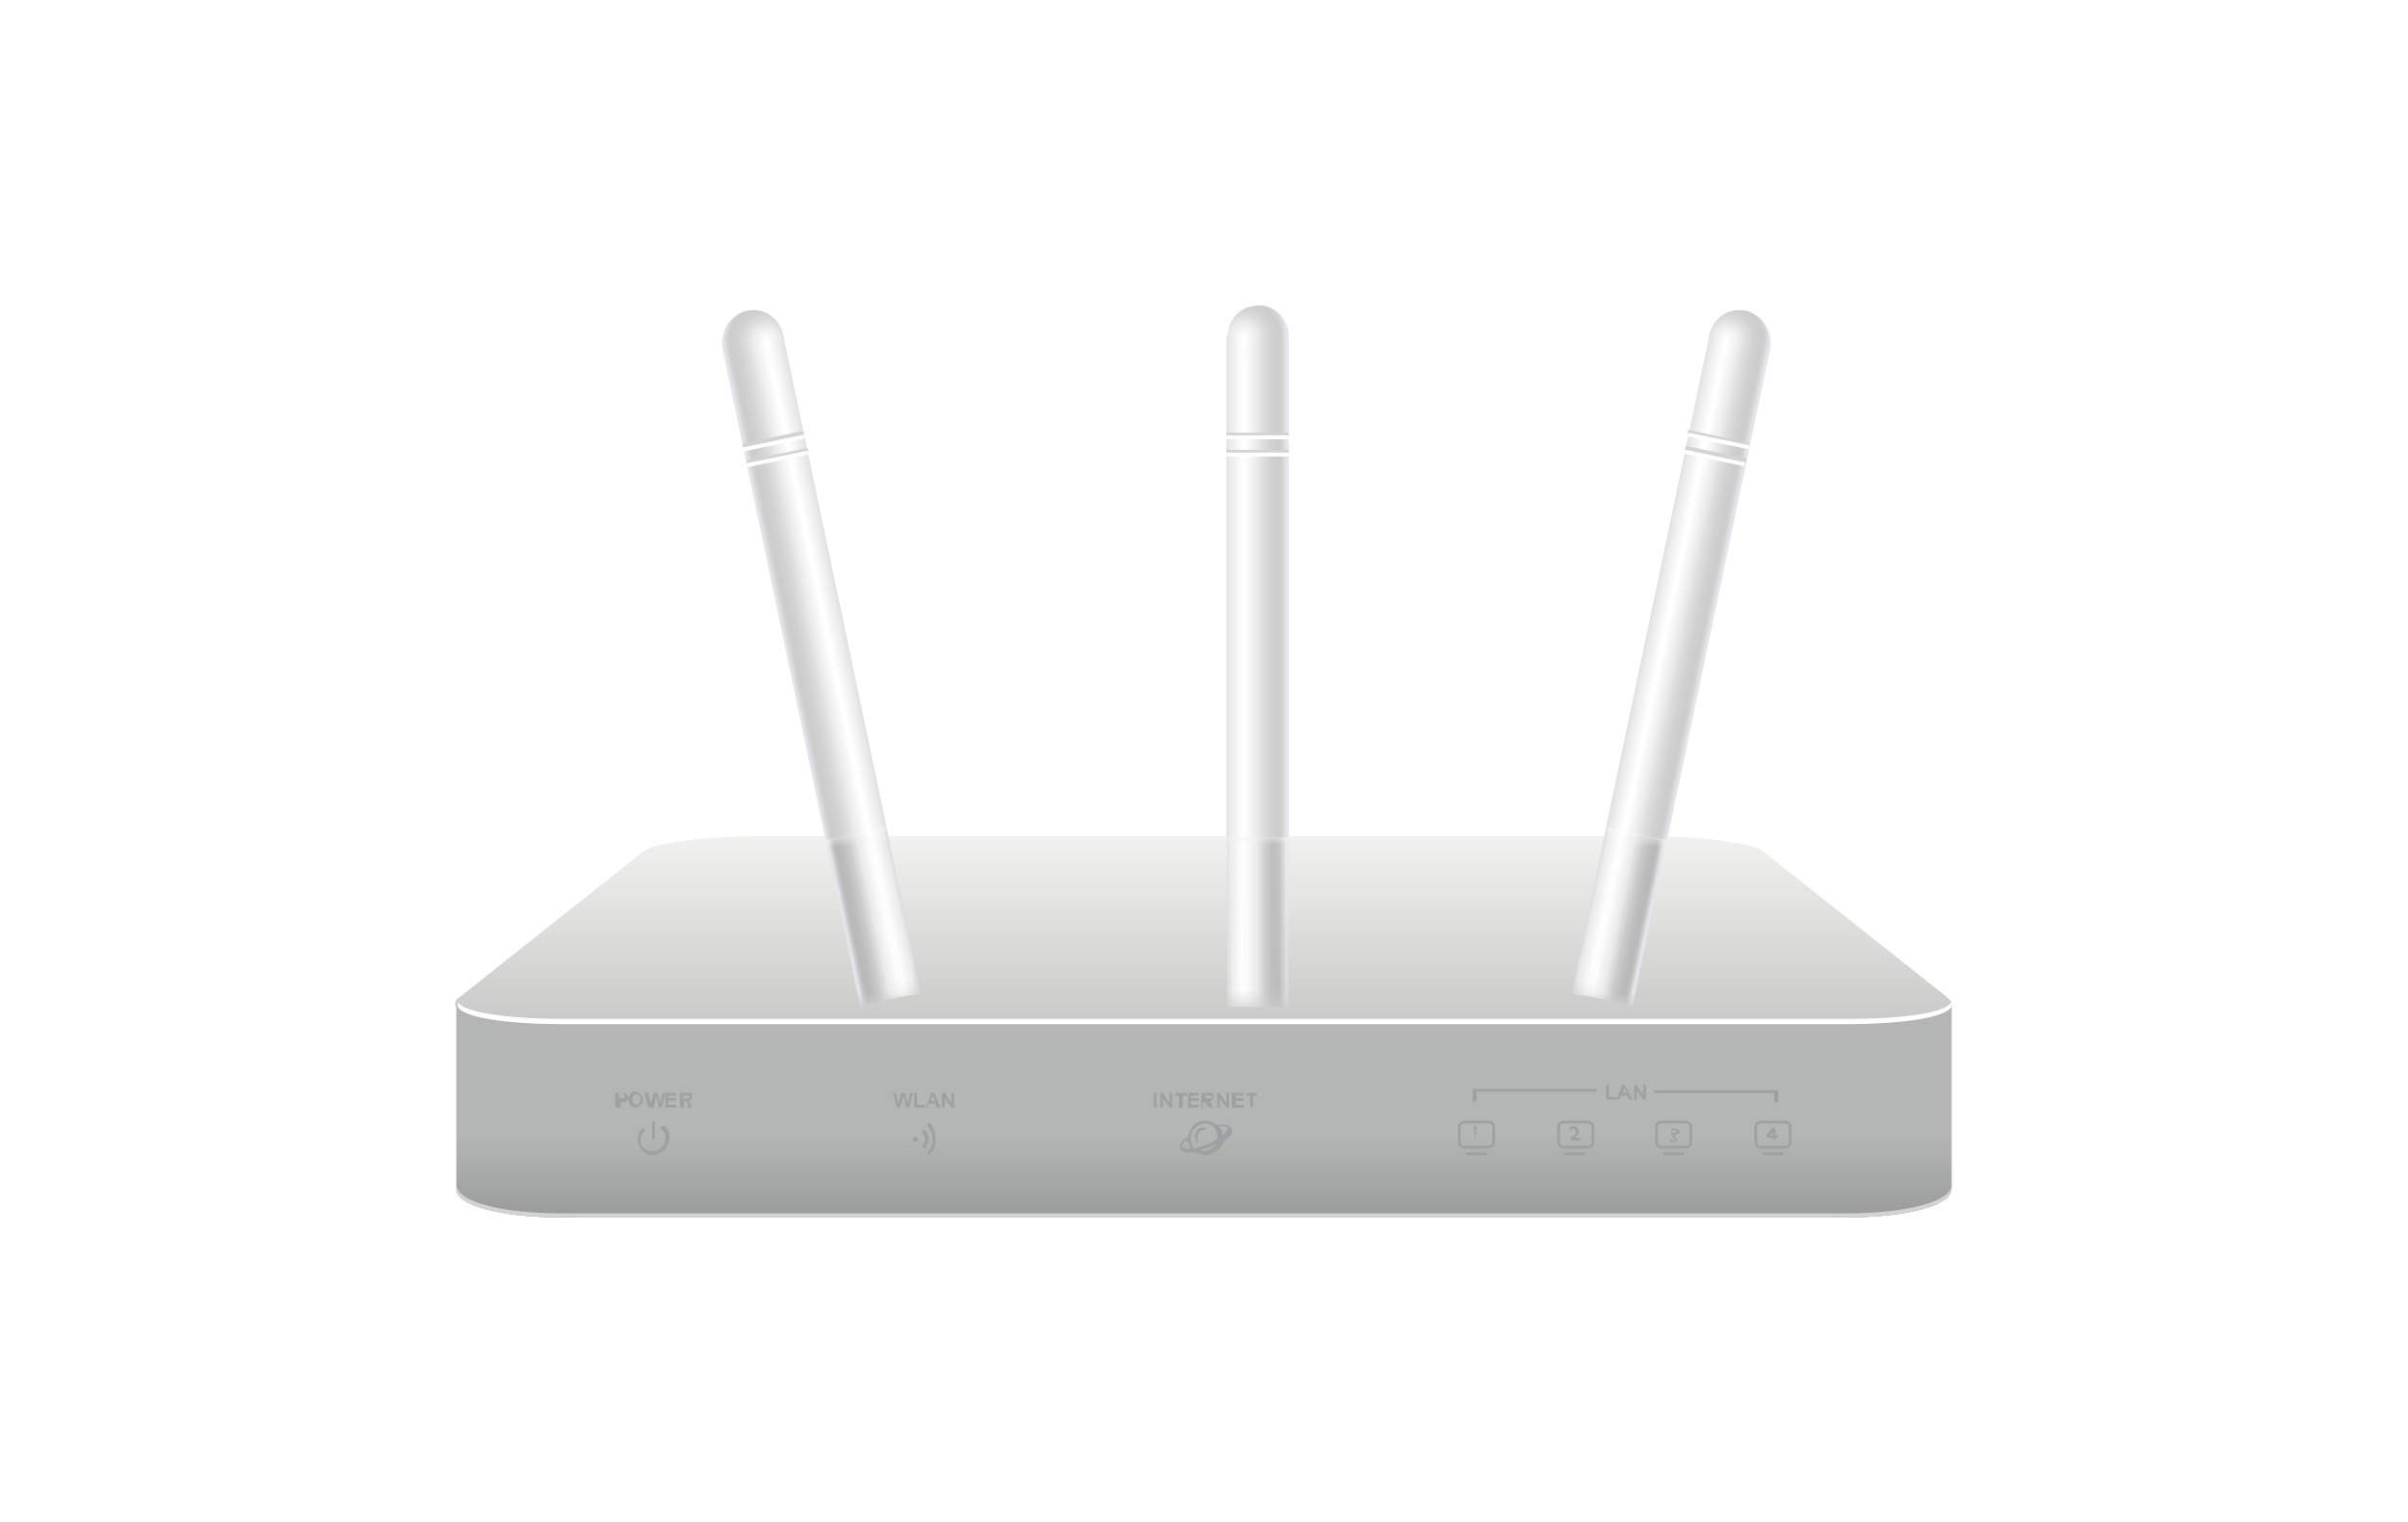<?xml version="1.0" encoding="utf-8"?>
<!-- Generator: Adobe Illustrator 27.8.1, SVG Export Plug-In . SVG Version: 6.00 Build 0)  -->
<svg version="1.1" id="Layer_1" xmlns="http://www.w3.org/2000/svg" xmlns:xlink="http://www.w3.org/1999/xlink" x="0px" y="0px"
	 viewBox="0 0 182 115" style="enable-background:new 0 0 182 115;" xml:space="preserve">
<style type="text/css">
	.st0{fill:url(#SVGID_1_);}
	.st1{fill:#BCBEC0;}
	.st2{fill:url(#SVGID_00000160169206375058521470000007267959619766216120_);}
	.st3{fill:url(#SVGID_00000061431324167000685910000008047704503426748085_);}
	.st4{fill:url(#SVGID_00000180336650504078926910000014613852223506429324_);}
	.st5{fill:#D1D3D4;}
	.st6{fill:url(#SVGID_00000165934825511322276880000012569621488600593838_);}
	.st7{fill:url(#SVGID_00000178913725632295746590000002755889607680548779_);}
	.st8{fill:url(#SVGID_00000169547023427920360210000014457705666904446142_);}
	.st9{fill:#FFFFFF;}
	.st10{filter:url(#Adobe_OpacityMaskFilter);}
	.st11{fill:url(#SVGID_00000009573062991126428970000015502259388366202775_);}
	.st12{mask:url(#SVGID_00000008871344013863589700000015250787072113420452_);}
	.st13{fill:url(#SVGID_00000123413048859086748590000014438777204183003324_);}
	.st14{fill:url(#SVGID_00000170963614006092400400000013371742927820909701_);}
	.st15{fill:url(#SVGID_00000021807441758436615400000017444724140482957737_);}
	.st16{fill:url(#SVGID_00000105388414411629223690000009703723623697776548_);}
	.st17{fill:url(#SVGID_00000170253780328616103160000010405052060496065188_);}
	.st18{filter:url(#Adobe_OpacityMaskFilter_00000173882302179087971300000008055232548735150776_);}
	.st19{fill:url(#SVGID_00000107587034221215314700000011548287261317491614_);}
	.st20{mask:url(#SVGID_00000136394208932860358100000012544579069838945947_);}
	.st21{fill:url(#SVGID_00000109012814254695911310000008065877259801700790_);}
	.st22{fill:url(#SVGID_00000013184224600961017800000014984904729627475347_);}
	.st23{fill:url(#SVGID_00000023269864107280968820000001132556083604885889_);}
	.st24{fill:url(#SVGID_00000116202487232427244160000012413185950923625092_);}
	.st25{fill:url(#SVGID_00000025405436907721892050000016680261878266182039_);}
	.st26{filter:url(#Adobe_OpacityMaskFilter_00000075864671463529135430000016687781647572781497_);}
	.st27{fill:url(#SVGID_00000016043790664367779070000016364050098369602215_);}
	.st28{mask:url(#SVGID_00000174573813937299322140000007214895062583742143_);}
	.st29{fill:url(#SVGID_00000144332231303207301930000001438761714582221999_);}
	.st30{fill:url(#SVGID_00000134961712921558864090000015309981077645091243_);}
	.st31{fill:#9EA0A1;}
	.st32{opacity:0.52;}
	.st33{fill:url(#SVGID_00000026882730530114533530000015244840930997841815_);}
	.st34{fill:url(#SVGID_00000016757169350011119310000007044211601954741901_);}
	.st35{fill:url(#SVGID_00000060007172675716522070000005542885525767719849_);}
	.st36{fill:url(#SVGID_00000109715140528189498830000003141212060440990121_);}
	.st37{fill:url(#SVGID_00000054953995242648981120000013216134188035983790_);}
	.st38{fill:url(#SVGID_00000108272819536163337880000017046972611245555638_);}
	.st39{fill:url(#SVGID_00000137817573878957690460000008117936541170533782_);}
	.st40{filter:url(#Adobe_OpacityMaskFilter_00000139251968436063043220000002086470473121610369_);}
	.st41{fill:url(#SVGID_00000108281936728212596800000015664072149593893309_);}
	.st42{mask:url(#SVGID_00000155867275499849781140000016042840606599820214_);}
	.st43{fill:url(#SVGID_00000019659085470557887070000011754809134979321498_);}
	.st44{fill:url(#SVGID_00000094590011940579552650000007093596812856705949_);}
	.st45{fill:url(#SVGID_00000016767727886984463670000000096334159762976675_);}
	.st46{fill:url(#SVGID_00000074418266638292676560000017738979699647788974_);}
	.st47{fill:url(#SVGID_00000160152363849953609840000000668178718377997445_);}
	.st48{filter:url(#Adobe_OpacityMaskFilter_00000023965115750824211180000016376643169806724993_);}
	.st49{fill:url(#SVGID_00000082354712683367893760000015634673725637652100_);}
	.st50{mask:url(#SVGID_00000140016190614143657010000013377060861984896175_);}
	.st51{fill:url(#SVGID_00000024686629925691697340000003515751946743723700_);}
	.st52{fill:url(#SVGID_00000066486335535035312740000008220212170535955621_);}
	.st53{fill:url(#SVGID_00000008847658750947874660000006139439180235024559_);}
	.st54{fill:url(#SVGID_00000067238274670110009190000008745703118572285608_);}
	.st55{fill:url(#SVGID_00000096042263594112635950000015784759008227480455_);}
	.st56{filter:url(#Adobe_OpacityMaskFilter_00000160192645098333475270000001490193056765009319_);}
	.st57{fill:url(#SVGID_00000068667693231930234290000006356713422793849771_);}
	.st58{mask:url(#SVGID_00000103251549511012260280000011647915500762997424_);}
	.st59{fill:url(#SVGID_00000044894768185240234410000017329153103466694031_);}
	.st60{fill:url(#SVGID_00000135675840033230402490000012018265849080374452_);}
</style>
<g>
	<linearGradient id="SVGID_1_" gradientUnits="userSpaceOnUse" x1="90.999" y1="77.277" x2="90.999" y2="63.273">
		<stop  offset="0" style="stop-color:#C9C9C7"/>
		<stop  offset="1" style="stop-color:#F1F1EF"/>
	</linearGradient>
	<path class="st0" d="M147.2,75.4l-14-11.1c-0.8-0.6-4.7-1.1-8.8-1.1H91H57.5c-4.1,0-8,0.5-8.8,1.1l-14,11.1
		c-0.2,0.1-0.3,0.3-0.3,0.4c-0.1,0.8,3.2,1.5,8,1.5H91h48.5c4.8,0,8-0.6,8-1.5C147.5,75.7,147.4,75.6,147.2,75.4z"/>
	<g>
		<g>
			<path class="st1" d="M42.5,92H91h48.5c4.7,0,7.9-0.9,8-2.1l0,0l0-13.9l0-0.1c0,0.8-3.2,1.4-8,1.4h-97c-4.7,0-7.8-0.6-8-1.4
				l0,14.1C34.7,91.1,37.8,92,42.5,92z"/>
		</g>
		<g>
			
				<linearGradient id="SVGID_00000179606745182408101010000014020853675232234627_" gradientUnits="userSpaceOnUse" x1="138.408" y1="83.906" x2="147.479" y2="83.906">
				<stop  offset="0" style="stop-color:#BCBEC0"/>
				<stop  offset="0.43" style="stop-color:#E3E4E5"/>
				<stop  offset="0.491" style="stop-color:#F2F3F3"/>
				<stop  offset="0.861" style="stop-color:#FEFFFF"/>
				<stop  offset="0.867" style="stop-color:#D4D5D6"/>
				<stop  offset="1" style="stop-color:#E0E0DF"/>
			</linearGradient>
			<path style="fill:url(#SVGID_00000179606745182408101010000014020853675232234627_);" d="M147.5,89.9L147.5,89.9l0-14l0-0.1
				c0,0.8-3.2,1.4-8,1.4h-1.1V92h1.1C144.2,92,147.4,91.1,147.5,89.9z"/>
		</g>
		<g>
			
				<linearGradient id="SVGID_00000070120796272520799900000006109132508439548040_" gradientUnits="userSpaceOnUse" x1="34.528" y1="83.936" x2="43.599" y2="83.936">
				<stop  offset="0" style="stop-color:#E0E0DF"/>
				<stop  offset="0.133" style="stop-color:#D4D5D6"/>
				<stop  offset="0.139" style="stop-color:#FEFFFF"/>
				<stop  offset="0.509" style="stop-color:#F2F3F3"/>
				<stop  offset="0.57" style="stop-color:#E3E4E5"/>
				<stop  offset="1" style="stop-color:#BCBEC0"/>
			</linearGradient>
			<path style="fill:url(#SVGID_00000070120796272520799900000006109132508439548040_);" d="M42.5,92h1.1V77.3h-1.1
				c-4.7,0-7.8-0.6-8-1.4l0,14.1C34.7,91.1,37.8,92,42.5,92z"/>
		</g>
		
			<linearGradient id="SVGID_00000056423031019868028810000006997685250309020038_" gradientUnits="userSpaceOnUse" x1="91.004" y1="68.172" x2="91.004" y2="128.665">
			<stop  offset="0.291" style="stop-color:#B4B5B5"/>
			<stop  offset="1" style="stop-color:#000000"/>
		</linearGradient>
		<path style="fill:url(#SVGID_00000056423031019868028810000006997685250309020038_);" d="M42.5,92H91h48.5c4.7,0,7.9-0.9,8-2.1
			l0,0l0-13.9l0-0.1c0,0.8-3.2,1.4-8,1.4h-97c-4.7,0-7.8-0.6-8-1.4l0,14.1C34.7,91.1,37.8,92,42.5,92z"/>
	</g>
	<path class="st5" d="M139.5,91.7H91H42.5c-4.7,0-7.9-0.9-8-2.1v0.3c0,1.2,3.2,2.1,8,2.1H91h48.5c4.7,0,7.9-0.9,8-2.1v-0.3
		C147.4,90.8,144.2,91.7,139.5,91.7z"/>
	<g>
		<g>
			
				<radialGradient id="SVGID_00000155119054485265473990000001251512337750241936_" cx="135.458" cy="45.394" r="3.37" gradientTransform="matrix(0.979 0.204 -0.204 0.979 7.154 -46.484)" gradientUnits="userSpaceOnUse">
				<stop  offset="0" style="stop-color:#FFFFFF"/>
				<stop  offset="0.3" style="stop-color:#EBEBEB"/>
				<stop  offset="0.419" style="stop-color:#DFDFDF"/>
				<stop  offset="0.621" style="stop-color:#D1D1D1"/>
				<stop  offset="0.794" style="stop-color:#CCCCCC"/>
				<stop  offset="0.849" style="stop-color:#D0D0D1"/>
				<stop  offset="0.919" style="stop-color:#DDDDE1"/>
				<stop  offset="0.952" style="stop-color:#E5E5EB"/>
				<stop  offset="0.994" style="stop-color:#E2E6EB"/>
				<stop  offset="1" style="stop-color:#E1E6EB"/>
			</radialGradient>
			<path style="fill:url(#SVGID_00000155119054485265473990000001251512337750241936_);" d="M133.8,26.3c-0.3,1.3-1.5,2.1-2.8,1.8
				c-1.3-0.3-2.1-1.5-1.8-2.8c0.3-1.3,1.5-2.1,2.8-1.8C133.2,23.8,134,25.1,133.8,26.3z"/>
			
				<linearGradient id="SVGID_00000073714107328386384960000017132091581071075985_" gradientUnits="userSpaceOnUse" x1="135.454" y1="64.352" x2="138.833" y2="64.352" gradientTransform="matrix(0.979 0.204 -0.204 0.979 7.154 -46.484)">
				<stop  offset="2.000000e-02" style="stop-color:#FFFFFF"/>
				<stop  offset="0.3" style="stop-color:#EBEBEB"/>
				<stop  offset="0.419" style="stop-color:#DFDFDF"/>
				<stop  offset="0.621" style="stop-color:#D1D1D1"/>
				<stop  offset="0.794" style="stop-color:#CCCCCC"/>
				<stop  offset="0.849" style="stop-color:#D0D0D1"/>
				<stop  offset="0.919" style="stop-color:#DDDDE1"/>
				<stop  offset="0.952" style="stop-color:#E5E5EB"/>
				<stop  offset="0.994" style="stop-color:#E2E6EB"/>
				<stop  offset="1" style="stop-color:#E1E6EB"/>
			</linearGradient>
			<polygon style="fill:url(#SVGID_00000073714107328386384960000017132091581071075985_);" points="126,63.5 133.8,26.3 
				130.5,25.7 122.7,62.8 			"/>
			<g>
				
					<linearGradient id="SVGID_00000123401223515629240050000003239933390800515243_" gradientUnits="userSpaceOnUse" x1="-287.699" y1="64.352" x2="-284.321" y2="64.352" gradientTransform="matrix(-0.979 -0.204 -0.204 0.979 -141.872 -77.624)">
					<stop  offset="2.000000e-02" style="stop-color:#FFFFFF"/>
					<stop  offset="0.3" style="stop-color:#EBEBEB"/>
					<stop  offset="0.419" style="stop-color:#DFDFDF"/>
					<stop  offset="0.621" style="stop-color:#D1D1D1"/>
					<stop  offset="0.794" style="stop-color:#CCCCCC"/>
					<stop  offset="0.835" style="stop-color:#D1D1D1"/>
					<stop  offset="0.886" style="stop-color:#DFDFE1"/>
					<stop  offset="0.944" style="stop-color:#F5F5FB"/>
					<stop  offset="0.952" style="stop-color:#F9F9FF"/>
					<stop  offset="0.98" style="stop-color:#F6F8FD"/>
					<stop  offset="1" style="stop-color:#EDF4F7"/>
					<stop  offset="1" style="stop-color:#EDF4F7"/>
				</linearGradient>
				<polygon style="fill:url(#SVGID_00000123401223515629240050000003239933390800515243_);" points="122.7,62.8 130.5,25.7 
					129.2,25.4 121.4,62.5 				"/>
			</g>
		</g>
		
			<rect x="129.6" y="32.1" transform="matrix(0.204 -0.979 0.979 0.204 69.484 154.321)" class="st5" width="0.3" height="4.7"/>
		
			<rect x="129.8" y="30.8" transform="matrix(0.204 -0.979 0.979 0.204 70.917 153.582)" class="st5" width="0.3" height="4.7"/>
		
			<rect x="129.8" y="31.1" transform="matrix(0.204 -0.979 0.979 0.204 70.642 153.723)" class="st9" width="0.3" height="4.7"/>
		
			<rect x="129.5" y="32.3" transform="matrix(0.204 -0.979 0.979 0.204 69.194 154.471)" class="st9" width="0.3" height="4.7"/>
		<defs>
			<filter id="Adobe_OpacityMaskFilter" filterUnits="userSpaceOnUse" x="118.8" y="62.5" width="7.2" height="13.5">
				<feColorMatrix  type="matrix" values="1 0 0 0 0  0 1 0 0 0  0 0 1 0 0  0 0 0 1 0"/>
			</filter>
		</defs>
		
			<mask maskUnits="userSpaceOnUse" x="118.8" y="62.5" width="7.2" height="13.5" id="SVGID_00000150785411984622040370000003342196724629595319_">
			<g class="st10">
				
					<linearGradient id="SVGID_00000083073786957838594730000006341775290936213889_" gradientUnits="userSpaceOnUse" x1="-124.04" y1="275.089" x2="-111.268" y2="275.089" gradientTransform="matrix(0.204 -0.979 0.979 0.204 -123.168 -102.313)">
					<stop  offset="0" style="stop-color:#000000"/>
					<stop  offset="0.276" style="stop-color:#030303"/>
					<stop  offset="0.481" style="stop-color:#0C0C0C"/>
					<stop  offset="0.664" style="stop-color:#1D1D1D"/>
					<stop  offset="0.832" style="stop-color:#333333"/>
					<stop  offset="0.991" style="stop-color:#505050"/>
					<stop  offset="1" style="stop-color:#525252"/>
				</linearGradient>
				<polygon style="fill:url(#SVGID_00000083073786957838594730000006341775290936213889_);" points="127.2,63.7 124.6,76.2 
					116.9,74.6 119.5,62.1 				"/>
			</g>
		</mask>
		<g style="mask:url(#SVGID_00000150785411984622040370000003342196724629595319_);">
			
				<linearGradient id="SVGID_00000034782907385619150300000016348725262116107910_" gradientUnits="userSpaceOnUse" x1="135.454" y1="39.023" x2="138.833" y2="39.023" gradientTransform="matrix(0.979 0.204 0.204 -0.979 -19.182 79.552)">
				<stop  offset="2.000000e-02" style="stop-color:#FFFFFF"/>
				<stop  offset="0.3" style="stop-color:#EBEBEB"/>
				<stop  offset="0.347" style="stop-color:#E3E3E3"/>
				<stop  offset="0.511" style="stop-color:#CBCBCB"/>
				<stop  offset="0.664" style="stop-color:#BDBDBD"/>
				<stop  offset="0.794" style="stop-color:#B8B8B8"/>
				<stop  offset="0.835" style="stop-color:#BDBDBD"/>
				<stop  offset="0.886" style="stop-color:#CBCBCD"/>
				<stop  offset="0.944" style="stop-color:#E1E1E7"/>
				<stop  offset="0.952" style="stop-color:#E5E5EB"/>
				<stop  offset="0.994" style="stop-color:#E2E6EB"/>
				<stop  offset="1" style="stop-color:#E1E6EB"/>
			</linearGradient>
			<polygon style="fill:url(#SVGID_00000034782907385619150300000016348725262116107910_);" points="123.4,76 126,63.5 122.7,62.8 
				120.1,75.3 			"/>
			<g>
				
					<linearGradient id="SVGID_00000181050333872669707810000001202437014342574484_" gradientUnits="userSpaceOnUse" x1="-287.699" y1="39.023" x2="-284.321" y2="39.023" gradientTransform="matrix(-0.979 -0.204 0.204 -0.979 -168.208 48.412)">
					<stop  offset="2.000000e-02" style="stop-color:#FFFFFF"/>
					<stop  offset="0.3" style="stop-color:#EBEBEB"/>
					<stop  offset="0.347" style="stop-color:#E3E3E3"/>
					<stop  offset="0.511" style="stop-color:#CBCBCB"/>
					<stop  offset="0.664" style="stop-color:#BDBDBD"/>
					<stop  offset="0.794" style="stop-color:#B8B8B8"/>
					<stop  offset="0.827" style="stop-color:#BDBDBD"/>
					<stop  offset="0.87" style="stop-color:#CBCBCD"/>
					<stop  offset="0.917" style="stop-color:#E3E3E7"/>
					<stop  offset="0.952" style="stop-color:#F9F9FF"/>
					<stop  offset="0.98" style="stop-color:#F6F8FD"/>
					<stop  offset="1" style="stop-color:#EDF4F7"/>
					<stop  offset="1" style="stop-color:#EDF4F7"/>
				</linearGradient>
				<polygon style="fill:url(#SVGID_00000181050333872669707810000001202437014342574484_);" points="120.1,75.3 122.7,62.8 
					121.4,62.5 118.8,75.1 				"/>
			</g>
		</g>
	</g>
	<g>
		<g>
			
				<radialGradient id="SVGID_00000045614657049057868400000010950231390396564404_" cx="-5.348" cy="74.817" r="3.37" gradientTransform="matrix(-0.979 0.204 0.204 0.979 37.393 -46.484)" gradientUnits="userSpaceOnUse">
				<stop  offset="0" style="stop-color:#FFFFFF"/>
				<stop  offset="0.3" style="stop-color:#EBEBEB"/>
				<stop  offset="0.419" style="stop-color:#DFDFDF"/>
				<stop  offset="0.621" style="stop-color:#D1D1D1"/>
				<stop  offset="0.794" style="stop-color:#CCCCCC"/>
				<stop  offset="0.849" style="stop-color:#D0D0D1"/>
				<stop  offset="0.919" style="stop-color:#DDDDE1"/>
				<stop  offset="0.952" style="stop-color:#E5E5EB"/>
				<stop  offset="0.994" style="stop-color:#E2E6EB"/>
				<stop  offset="1" style="stop-color:#E1E6EB"/>
			</radialGradient>
			<path style="fill:url(#SVGID_00000045614657049057868400000010950231390396564404_);" d="M54.6,26.3c0.3,1.3,1.5,2.1,2.8,1.8
				c1.3-0.3,2.1-1.5,1.8-2.8c-0.3-1.3-1.5-2.1-2.8-1.8C55.2,23.8,54.4,25.1,54.6,26.3z"/>
			
				<linearGradient id="SVGID_00000111189989781869401110000017312992839526209678_" gradientUnits="userSpaceOnUse" x1="-5.351" y1="93.774" x2="-1.972" y2="93.774" gradientTransform="matrix(-0.979 0.204 0.204 0.979 37.393 -46.484)">
				<stop  offset="2.000000e-02" style="stop-color:#FFFFFF"/>
				<stop  offset="0.3" style="stop-color:#EBEBEB"/>
				<stop  offset="0.419" style="stop-color:#DFDFDF"/>
				<stop  offset="0.621" style="stop-color:#D1D1D1"/>
				<stop  offset="0.794" style="stop-color:#CCCCCC"/>
				<stop  offset="0.849" style="stop-color:#D0D0D1"/>
				<stop  offset="0.919" style="stop-color:#DDDDE1"/>
				<stop  offset="0.952" style="stop-color:#E5E5EB"/>
				<stop  offset="0.994" style="stop-color:#E2E6EB"/>
				<stop  offset="1" style="stop-color:#E1E6EB"/>
			</linearGradient>
			<polygon style="fill:url(#SVGID_00000111189989781869401110000017312992839526209678_);" points="62.4,63.5 54.6,26.3 57.9,25.7 
				65.7,62.8 			"/>
			<g>
				
					<linearGradient id="SVGID_00000150072404521261486020000013071093115648018323_" gradientUnits="userSpaceOnUse" x1="-146.894" y1="93.774" x2="-143.516" y2="93.774" gradientTransform="matrix(0.979 -0.204 0.204 0.979 186.419 -77.624)">
					<stop  offset="2.000000e-02" style="stop-color:#FFFFFF"/>
					<stop  offset="0.3" style="stop-color:#EBEBEB"/>
					<stop  offset="0.419" style="stop-color:#DFDFDF"/>
					<stop  offset="0.621" style="stop-color:#D1D1D1"/>
					<stop  offset="0.794" style="stop-color:#CCCCCC"/>
					<stop  offset="0.835" style="stop-color:#D1D1D1"/>
					<stop  offset="0.886" style="stop-color:#DFDFE1"/>
					<stop  offset="0.944" style="stop-color:#F5F5FB"/>
					<stop  offset="0.952" style="stop-color:#F9F9FF"/>
					<stop  offset="0.98" style="stop-color:#F6F8FD"/>
					<stop  offset="1" style="stop-color:#EDF4F7"/>
					<stop  offset="1" style="stop-color:#EDF4F7"/>
				</linearGradient>
				<polygon style="fill:url(#SVGID_00000150072404521261486020000013071093115648018323_);" points="65.7,62.8 57.9,25.7 
					59.2,25.4 67,62.5 				"/>
			</g>
		</g>
		
			<rect x="56.4" y="34.3" transform="matrix(0.979 -0.204 0.204 0.979 -5.797 12.734)" class="st5" width="4.7" height="0.3"/>
		<rect x="56.1" y="33" transform="matrix(0.979 -0.204 0.204 0.979 -5.546 12.654)" class="st5" width="4.7" height="0.3"/>
		
			<rect x="56.1" y="33.3" transform="matrix(0.979 -0.204 0.204 0.979 -5.594 12.669)" class="st9" width="4.7" height="0.3"/>
		
			<rect x="56.4" y="34.5" transform="matrix(0.979 -0.204 0.204 0.979 -5.848 12.75)" class="st9" width="4.7" height="0.3"/>
		<defs>
			
				<filter id="Adobe_OpacityMaskFilter_00000181808771422792069390000015714293833005420963_" filterUnits="userSpaceOnUse" x="62.4" y="62.5" width="7.2" height="13.5">
				<feColorMatrix  type="matrix" values="1 0 0 0 0  0 1 0 0 0  0 0 1 0 0  0 0 0 1 0"/>
			</filter>
		</defs>
		
			<mask maskUnits="userSpaceOnUse" x="62.4" y="62.5" width="7.2" height="13.5" id="SVGID_00000122701788189032954060000011001201783812964224_">
			<g style="filter:url(#Adobe_OpacityMaskFilter_00000181808771422792069390000015714293833005420963_);">
				
					<linearGradient id="SVGID_00000176018474051652574750000007579878963199801511_" gradientUnits="userSpaceOnUse" x1="-153.462" y1="134.284" x2="-140.69" y2="134.284" gradientTransform="matrix(-0.204 -0.979 -0.979 0.204 167.714 -102.313)">
					<stop  offset="0" style="stop-color:#000000"/>
					<stop  offset="0.276" style="stop-color:#030303"/>
					<stop  offset="0.481" style="stop-color:#0C0C0C"/>
					<stop  offset="0.664" style="stop-color:#1D1D1D"/>
					<stop  offset="0.832" style="stop-color:#333333"/>
					<stop  offset="0.991" style="stop-color:#505050"/>
					<stop  offset="1" style="stop-color:#525252"/>
				</linearGradient>
				<polygon style="fill:url(#SVGID_00000176018474051652574750000007579878963199801511_);" points="61.2,63.7 63.8,76.2 
					71.5,74.6 68.9,62.1 				"/>
			</g>
		</mask>
		<g style="mask:url(#SVGID_00000122701788189032954060000011001201783812964224_);">
			
				<linearGradient id="SVGID_00000067922319541016050860000009034347971736510080_" gradientUnits="userSpaceOnUse" x1="-5.351" y1="9.601" x2="-1.972" y2="9.601" gradientTransform="matrix(-0.979 0.204 -0.204 -0.979 63.729 79.552)">
				<stop  offset="2.000000e-02" style="stop-color:#FFFFFF"/>
				<stop  offset="0.3" style="stop-color:#EBEBEB"/>
				<stop  offset="0.347" style="stop-color:#E3E3E3"/>
				<stop  offset="0.511" style="stop-color:#CBCBCB"/>
				<stop  offset="0.664" style="stop-color:#BDBDBD"/>
				<stop  offset="0.794" style="stop-color:#B8B8B8"/>
				<stop  offset="0.835" style="stop-color:#BDBDBD"/>
				<stop  offset="0.886" style="stop-color:#CBCBCD"/>
				<stop  offset="0.944" style="stop-color:#E1E1E7"/>
				<stop  offset="0.952" style="stop-color:#E5E5EB"/>
				<stop  offset="0.994" style="stop-color:#E2E6EB"/>
				<stop  offset="1" style="stop-color:#E1E6EB"/>
			</linearGradient>
			<polygon style="fill:url(#SVGID_00000067922319541016050860000009034347971736510080_);" points="65,76 62.4,63.5 65.7,62.8 
				68.3,75.3 			"/>
			<g>
				
					<linearGradient id="SVGID_00000178180648669461620890000004478627904478163348_" gradientUnits="userSpaceOnUse" x1="-146.894" y1="9.601" x2="-143.516" y2="9.601" gradientTransform="matrix(0.979 -0.204 -0.204 -0.979 212.755 48.412)">
					<stop  offset="2.000000e-02" style="stop-color:#FFFFFF"/>
					<stop  offset="0.3" style="stop-color:#EBEBEB"/>
					<stop  offset="0.347" style="stop-color:#E3E3E3"/>
					<stop  offset="0.511" style="stop-color:#CBCBCB"/>
					<stop  offset="0.664" style="stop-color:#BDBDBD"/>
					<stop  offset="0.794" style="stop-color:#B8B8B8"/>
					<stop  offset="0.827" style="stop-color:#BDBDBD"/>
					<stop  offset="0.87" style="stop-color:#CBCBCD"/>
					<stop  offset="0.917" style="stop-color:#E3E3E7"/>
					<stop  offset="0.952" style="stop-color:#F9F9FF"/>
					<stop  offset="0.98" style="stop-color:#F6F8FD"/>
					<stop  offset="1" style="stop-color:#EDF4F7"/>
					<stop  offset="1" style="stop-color:#EDF4F7"/>
				</linearGradient>
				<polygon style="fill:url(#SVGID_00000178180648669461620890000004478627904478163348_);" points="68.3,75.3 65.7,62.8 67,62.5 
					69.6,75.1 				"/>
			</g>
		</g>
	</g>
	<g>
		<g>
			
				<radialGradient id="SVGID_00000161626431080844581020000014163260982171997117_" cx="93.996" cy="25.357" r="3.37" gradientUnits="userSpaceOnUse">
				<stop  offset="0" style="stop-color:#FFFFFF"/>
				<stop  offset="0.3" style="stop-color:#EBEBEB"/>
				<stop  offset="0.419" style="stop-color:#DFDFDF"/>
				<stop  offset="0.621" style="stop-color:#D1D1D1"/>
				<stop  offset="0.794" style="stop-color:#CCCCCC"/>
				<stop  offset="0.849" style="stop-color:#D0D0D1"/>
				<stop  offset="0.919" style="stop-color:#DDDDE1"/>
				<stop  offset="0.952" style="stop-color:#E5E5EB"/>
				<stop  offset="0.994" style="stop-color:#E2E6EB"/>
				<stop  offset="1" style="stop-color:#E1E6EB"/>
			</radialGradient>
			<path style="fill:url(#SVGID_00000161626431080844581020000014163260982171997117_);" d="M97.4,25.4c0,1.3-1,2.3-2.3,2.3
				c-1.3,0-2.3-1-2.3-2.3c0-1.3,1-2.3,2.3-2.3C96.3,23,97.4,24.1,97.4,25.4z"/>
			
				<linearGradient id="SVGID_00000140001622065438791900000006009383532320624824_" gradientUnits="userSpaceOnUse" x1="93.992" y1="44.315" x2="97.371" y2="44.315">
				<stop  offset="2.000000e-02" style="stop-color:#FFFFFF"/>
				<stop  offset="0.3" style="stop-color:#EBEBEB"/>
				<stop  offset="0.419" style="stop-color:#DFDFDF"/>
				<stop  offset="0.621" style="stop-color:#D1D1D1"/>
				<stop  offset="0.794" style="stop-color:#CCCCCC"/>
				<stop  offset="0.849" style="stop-color:#D0D0D1"/>
				<stop  offset="0.919" style="stop-color:#DDDDE1"/>
				<stop  offset="0.952" style="stop-color:#E5E5EB"/>
				<stop  offset="0.994" style="stop-color:#E2E6EB"/>
				<stop  offset="1" style="stop-color:#E1E6EB"/>
			</linearGradient>
			
				<rect x="94" y="25.4" style="fill:url(#SVGID_00000140001622065438791900000006009383532320624824_);" width="3.4" height="37.9"/>
			<g>
				
					<linearGradient id="SVGID_00000057124204727297369470000009075686343377992606_" gradientUnits="userSpaceOnUse" x1="-246.238" y1="44.315" x2="-242.859" y2="44.315" gradientTransform="matrix(-1 0 0 1 -152.245 0)">
					<stop  offset="2.000000e-02" style="stop-color:#FFFFFF"/>
					<stop  offset="0.3" style="stop-color:#EBEBEB"/>
					<stop  offset="0.419" style="stop-color:#DFDFDF"/>
					<stop  offset="0.621" style="stop-color:#D1D1D1"/>
					<stop  offset="0.794" style="stop-color:#CCCCCC"/>
					<stop  offset="0.835" style="stop-color:#D1D1D1"/>
					<stop  offset="0.886" style="stop-color:#DFDFE1"/>
					<stop  offset="0.944" style="stop-color:#F5F5FB"/>
					<stop  offset="0.952" style="stop-color:#F9F9FF"/>
					<stop  offset="0.98" style="stop-color:#F6F8FD"/>
					<stop  offset="1" style="stop-color:#EDF4F7"/>
					<stop  offset="1" style="stop-color:#EDF4F7"/>
				</linearGradient>
				
					<rect x="92.7" y="25.4" style="fill:url(#SVGID_00000057124204727297369470000009075686343377992606_);" width="1.3" height="37.9"/>
			</g>
		</g>
		<rect x="92.7" y="34" class="st5" width="4.7" height="0.3"/>
		<rect x="92.7" y="32.7" class="st5" width="4.7" height="0.3"/>
		<rect x="92.7" y="32.9" class="st9" width="4.7" height="0.3"/>
		<rect x="92.7" y="34.2" class="st9" width="4.7" height="0.3"/>
		<defs>
			
				<filter id="Adobe_OpacityMaskFilter_00000039111836555407169140000005381206730415163776_" filterUnits="userSpaceOnUse" x="92.7" y="63.3" width="4.7" height="12.8">
				<feColorMatrix  type="matrix" values="1 0 0 0 0  0 1 0 0 0  0 0 1 0 0  0 0 0 1 0"/>
			</filter>
		</defs>
		
			<mask maskUnits="userSpaceOnUse" x="92.7" y="63.3" width="4.7" height="12.8" id="SVGID_00000175300807074228967560000003789492441659691904_">
			<g style="filter:url(#Adobe_OpacityMaskFilter_00000039111836555407169140000005381206730415163776_);">
				
					<linearGradient id="SVGID_00000122697991594334714970000000759429947087721614_" gradientUnits="userSpaceOnUse" x1="-104.003" y1="233.627" x2="-91.231" y2="233.627" gradientTransform="matrix(0 -1 1 0 -138.986 -27.993)">
					<stop  offset="0" style="stop-color:#000000"/>
					<stop  offset="0.276" style="stop-color:#030303"/>
					<stop  offset="0.481" style="stop-color:#0C0C0C"/>
					<stop  offset="0.664" style="stop-color:#1D1D1D"/>
					<stop  offset="0.832" style="stop-color:#333333"/>
					<stop  offset="0.991" style="stop-color:#505050"/>
					<stop  offset="1" style="stop-color:#525252"/>
				</linearGradient>
				
					<rect x="90.7" y="63.2" style="fill:url(#SVGID_00000122697991594334714970000000759429947087721614_);" width="7.9" height="12.8"/>
			</g>
		</mask>
		<g style="mask:url(#SVGID_00000175300807074228967560000003789492441659691904_);">
			
				<linearGradient id="SVGID_00000003785629241310684590000003912269965025618107_" gradientUnits="userSpaceOnUse" x1="93.992" y1="59.06" x2="97.371" y2="59.06" gradientTransform="matrix(1 0 0 -1 0 128.758)">
				<stop  offset="2.000000e-02" style="stop-color:#FFFFFF"/>
				<stop  offset="0.3" style="stop-color:#EBEBEB"/>
				<stop  offset="0.347" style="stop-color:#E3E3E3"/>
				<stop  offset="0.511" style="stop-color:#CBCBCB"/>
				<stop  offset="0.664" style="stop-color:#BDBDBD"/>
				<stop  offset="0.794" style="stop-color:#B8B8B8"/>
				<stop  offset="0.835" style="stop-color:#BDBDBD"/>
				<stop  offset="0.886" style="stop-color:#CBCBCD"/>
				<stop  offset="0.944" style="stop-color:#E1E1E7"/>
				<stop  offset="0.952" style="stop-color:#E5E5EB"/>
				<stop  offset="0.994" style="stop-color:#E2E6EB"/>
				<stop  offset="1" style="stop-color:#E1E6EB"/>
			</linearGradient>
			
				<rect x="94" y="63.3" style="fill:url(#SVGID_00000003785629241310684590000003912269965025618107_);" width="3.4" height="12.8"/>
			<g>
				
					<linearGradient id="SVGID_00000089558385154154686990000000990655449483621511_" gradientUnits="userSpaceOnUse" x1="-246.238" y1="59.06" x2="-242.859" y2="59.06" gradientTransform="matrix(-1 0 0 -1 -152.245 128.758)">
					<stop  offset="2.000000e-02" style="stop-color:#FFFFFF"/>
					<stop  offset="0.3" style="stop-color:#EBEBEB"/>
					<stop  offset="0.347" style="stop-color:#E3E3E3"/>
					<stop  offset="0.511" style="stop-color:#CBCBCB"/>
					<stop  offset="0.664" style="stop-color:#BDBDBD"/>
					<stop  offset="0.794" style="stop-color:#B8B8B8"/>
					<stop  offset="0.827" style="stop-color:#BDBDBD"/>
					<stop  offset="0.87" style="stop-color:#CBCBCD"/>
					<stop  offset="0.917" style="stop-color:#E3E3E7"/>
					<stop  offset="0.952" style="stop-color:#F9F9FF"/>
					<stop  offset="0.98" style="stop-color:#F6F8FD"/>
					<stop  offset="1" style="stop-color:#EDF4F7"/>
					<stop  offset="1" style="stop-color:#EDF4F7"/>
				</linearGradient>
				
					<rect x="92.7" y="63.3" style="fill:url(#SVGID_00000089558385154154686990000000990655449483621511_);" width="1.3" height="12.8"/>
			</g>
		</g>
	</g>
	<path class="st9" d="M147.5,75.7c-0.3,0.8-3.4,1.3-7.9,1.3H91H42.5c-4.6,0-7.7-0.6-7.9-1.3c0,0,0,0.1,0,0.1c0,0,0,0,0,0h0V76h0
		c0.1,0.8,3.2,1.4,8,1.4H91h48.5c4.7,0,7.9-0.6,8-1.4h0L147.5,75.7C147.5,75.8,147.5,75.8,147.5,75.7z"/>
	<g>
		<g>
			<g>
				<g>
					<g>
						<path class="st31" d="M118.2,86.8c-0.3,0-0.5-0.2-0.5-0.5v-1.1c0-0.3,0.2-0.5,0.5-0.5h1.8c0.3,0,0.5,0.2,0.5,0.5v1.1
							c0,0.3-0.2,0.5-0.5,0.5H118.2z M118.2,84.9c-0.2,0-0.3,0.1-0.3,0.3v1.1c0,0.2,0.1,0.3,0.3,0.3h1.8c0.2,0,0.3-0.1,0.3-0.3v-1.1
							c0-0.2-0.1-0.3-0.3-0.3H118.2z"/>
					</g>
					<g>
						<path class="st31" d="M118.3,87.3c-0.1,0-0.1-0.1-0.1-0.1c0-0.1,0.1-0.1,0.1-0.1h1.4c0.1,0,0.1,0.1,0.1,0.1
							c0,0.1-0.1,0.1-0.1,0.1H118.3z"/>
					</g>
				</g>
				<g>
					<path class="st31" d="M119.4,86.2h-0.6c0,0-0.1,0-0.1-0.1c0,0,0-0.1,0-0.1l0.5-0.4c0,0,0.1,0,0.1,0c0,0,0,0.1,0,0.1L119,86h0.4
						C119.4,86,119.5,86.1,119.4,86.2C119.5,86.2,119.4,86.2,119.4,86.2z"/>
					<path class="st31" d="M119.2,85.8C119.2,85.8,119.2,85.8,119.2,85.8c-0.1-0.1-0.1-0.1-0.1-0.2c0,0,0-0.1,0-0.1
						c0-0.1-0.1-0.2-0.2-0.2c-0.1,0-0.1,0-0.2,0.1c0,0-0.1,0.1-0.1,0c0,0-0.1-0.1,0-0.1c0.1-0.1,0.2-0.2,0.3-0.2
						c0.2,0,0.4,0.2,0.4,0.4C119.4,85.6,119.3,85.7,119.2,85.8C119.3,85.8,119.2,85.8,119.2,85.8z"/>
				</g>
			</g>
			<g>
				<g>
					<g>
						<path class="st31" d="M110.7,86.8c-0.3,0-0.5-0.2-0.5-0.5v-1.1c0-0.3,0.2-0.5,0.5-0.5h1.8c0.3,0,0.5,0.2,0.5,0.5v1.1
							c0,0.3-0.2,0.5-0.5,0.5H110.7z M110.7,84.9c-0.2,0-0.3,0.1-0.3,0.3v1.1c0,0.2,0.1,0.3,0.3,0.3h1.8c0.2,0,0.3-0.1,0.3-0.3v-1.1
							c0-0.2-0.1-0.3-0.3-0.3H110.7z"/>
					</g>
					<g>
						<path class="st31" d="M110.9,87.3c-0.1,0-0.1-0.1-0.1-0.1c0-0.1,0.1-0.1,0.1-0.1h1.4c0.1,0,0.1,0.1,0.1,0.1
							c0,0.1-0.1,0.1-0.1,0.1H110.9z"/>
					</g>
				</g>
				<path class="st31" d="M111.5,86.2C111.5,86.2,111.4,86.2,111.5,86.2l-0.1-1c0-0.1,0-0.1,0.1-0.1c0.1,0,0.1,0,0.1,0.1L111.5,86.2
					C111.6,86.2,111.6,86.2,111.5,86.2z"/>
			</g>
			<g>
				<g>
					<g>
						<path class="st31" d="M125.6,86.8c-0.3,0-0.5-0.2-0.5-0.5v-1.1c0-0.3,0.2-0.5,0.5-0.5h1.8c0.3,0,0.5,0.2,0.5,0.5v1.1
							c0,0.3-0.2,0.5-0.5,0.5H125.6z M125.6,84.9c-0.2,0-0.3,0.1-0.3,0.3v1.1c0,0.2,0.1,0.3,0.3,0.3h1.8c0.2,0,0.3-0.1,0.3-0.3v-1.1
							c0-0.2-0.1-0.3-0.3-0.3H125.6z"/>
					</g>
					<g>
						<path class="st31" d="M125.8,87.3c-0.1,0-0.1-0.1-0.1-0.1c0-0.1,0.1-0.1,0.1-0.1h1.4c0.1,0,0.1,0.1,0.1,0.1
							c0,0.1-0.1,0.1-0.1,0.1H125.8z"/>
					</g>
				</g>
				<g>
					<path class="st31" d="M126.6,85.8C126.6,85.8,126.5,85.8,126.6,85.8c-0.1-0.1-0.1-0.2,0-0.2c0.1,0,0.1-0.1,0.1-0.1
						c0-0.1-0.1-0.1-0.2-0.1c-0.1,0-0.1,0-0.1,0.1c0,0-0.1,0-0.1,0c0,0,0-0.1,0-0.1c0.1-0.1,0.2-0.1,0.3-0.1c0.2,0,0.4,0.2,0.4,0.3
						C126.9,85.6,126.8,85.7,126.6,85.8C126.6,85.8,126.6,85.8,126.6,85.8z"/>
					<path class="st31" d="M126.5,86.3c-0.1,0-0.2,0-0.3-0.1c0,0,0-0.1,0-0.1c0,0,0.1,0,0.1,0c0,0,0.1,0.1,0.1,0.1
						c0.1,0,0.2-0.1,0.2-0.1c0-0.1,0-0.1-0.1-0.1c-0.1,0-0.1-0.1-0.1-0.1c0-0.1,0.1-0.1,0.1-0.1c0.1,0,0.2,0.2,0.2,0.3
						C126.9,86.1,126.7,86.3,126.5,86.3z"/>
					<path class="st31" d="M126.6,85.8h-0.2c-0.1,0-0.1,0-0.1-0.1s0-0.1,0.1-0.1h0.2C126.7,85.6,126.7,85.6,126.6,85.8
						C126.7,85.7,126.7,85.8,126.6,85.8z"/>
				</g>
			</g>
			<g>
				<g>
					<g>
						<path class="st31" d="M133.1,86.8c-0.3,0-0.5-0.2-0.5-0.5v-1.1c0-0.3,0.2-0.5,0.5-0.5h1.8c0.3,0,0.5,0.2,0.5,0.5v1.1
							c0,0.3-0.2,0.5-0.5,0.5H133.1z M133.1,84.9c-0.2,0-0.3,0.1-0.3,0.3v1.1c0,0.2,0.1,0.3,0.3,0.3h1.8c0.2,0,0.3-0.1,0.3-0.3v-1.1
							c0-0.2-0.1-0.3-0.3-0.3H133.1z"/>
					</g>
					<g>
						<path class="st31" d="M133.3,87.3c-0.1,0-0.1-0.1-0.1-0.1c0-0.1,0.1-0.1,0.1-0.1h1.4c0.1,0,0.1,0.1,0.1,0.1
							c0,0.1-0.1,0.1-0.1,0.1H133.3z"/>
					</g>
				</g>
				<path class="st31" d="M134.1,86.2C134.1,86.2,134,86.2,134.1,86.2L134,86h-0.4c0,0-0.1,0-0.1-0.1c0,0,0-0.1,0-0.1l0.5-0.6
					c0,0,0.1,0,0.1,0c0,0,0.1,0.1,0.1,0.1v0.5h0.1c0.1,0,0.1,0,0.1,0.1c0,0.1,0,0.1-0.1,0.1h-0.1L134.1,86.2
					C134.2,86.2,134.2,86.2,134.1,86.2z M133.8,85.8h0.2v-0.2L133.8,85.8z"/>
			</g>
			<g>
				<path class="st31" d="M121.4,83.1v-1.1h0.2v0.9h0.6v0.2H121.4z"/>
				<path class="st31" d="M123.4,83.1h-0.3l-0.1-0.3h-0.5l-0.1,0.3h-0.2l0.4-1.1h0.2L123.4,83.1z M123,82.6l-0.2-0.4l-0.2,0.4H123z"
					/>
				<path class="st31" d="M123.5,83.1v-1.1h0.2l0.5,0.8v-0.8h0.2v1.1h-0.2l-0.5-0.7v0.7H123.5z"/>
			</g>
			<path class="st31" d="M111.4,83.3c-0.1,0-0.1-0.1-0.1-0.1v-0.9h9.3c0.1,0,0.1,0.1,0.1,0.1c0,0.1-0.1,0.1-0.1,0.1h-9v0.6
				C111.5,83.3,111.5,83.3,111.4,83.3z"/>
			<path class="st31" d="M134.2,83.3c-0.1,0-0.1-0.1-0.1-0.1v-0.6h-9c-0.1,0-0.1-0.1-0.1-0.1c0-0.1,0.1-0.1,0.1-0.1h9.3v0.9
				C134.3,83.3,134.3,83.3,134.2,83.3z"/>
		</g>
		<g>
			<g>
				<g>
					<path class="st31" d="M46.5,83.7v-1.1h0.4c0.1,0,0.2,0,0.3,0c0.1,0,0.1,0.1,0.2,0.1c0,0.1,0.1,0.1,0.1,0.2c0,0.1,0,0.1,0,0.2
						c0,0-0.1,0.1-0.1,0.1c0,0-0.1,0-0.1,0.1c-0.1,0-0.1,0-0.2,0h-0.2v0.4H46.5z M46.8,82.7v0.3h0.1c0.1,0,0.2,0,0.2,0
						c0,0,0.1,0,0.1-0.1c0,0,0-0.1,0-0.1c0,0,0-0.1,0-0.1c0,0-0.1,0-0.1-0.1c0,0-0.1,0-0.2,0H46.8z"/>
					<path class="st31" d="M47.5,83.1c0-0.1,0-0.2,0.1-0.3c0-0.1,0.1-0.1,0.1-0.2c0,0,0.1-0.1,0.1-0.1c0.1,0,0.2,0,0.2,0
						c0.2,0,0.3,0.1,0.4,0.2c0.1,0.1,0.2,0.2,0.2,0.4c0,0.2,0,0.3-0.2,0.4c-0.1,0.1-0.2,0.2-0.4,0.2c-0.2,0-0.3-0.1-0.4-0.2
						C47.6,83.4,47.5,83.3,47.5,83.1z M47.8,83.1c0,0.1,0,0.2,0.1,0.3c0.1,0.1,0.1,0.1,0.2,0.1c0.1,0,0.2,0,0.2-0.1
						c0.1-0.1,0.1-0.2,0.1-0.3c0-0.1,0-0.2-0.1-0.3c-0.1-0.1-0.1-0.1-0.2-0.1c-0.1,0-0.2,0-0.2,0.1C47.8,82.9,47.8,83,47.8,83.1z"/>
					<path class="st31" d="M49,83.7l-0.3-1.1H49l0.2,0.8l0.2-0.8h0.3l0.2,0.8l0.2-0.8h0.2l-0.3,1.1h-0.2l-0.2-0.9l-0.2,0.9H49z"/>
					<path class="st31" d="M50.3,83.7v-1.1h0.8v0.2h-0.6V83h0.6v0.2h-0.6v0.3h0.6v0.2H50.3z"/>
					<path class="st31" d="M51.4,83.7v-1.1h0.5c0.1,0,0.2,0,0.3,0s0.1,0.1,0.1,0.1c0,0.1,0,0.1,0,0.2c0,0.1,0,0.2-0.1,0.2
						c-0.1,0.1-0.1,0.1-0.2,0.1c0,0,0.1,0.1,0.1,0.1c0,0,0.1,0.1,0.1,0.2l0.1,0.2h-0.3L52,83.4c-0.1-0.1-0.1-0.1-0.1-0.2
						c0,0,0,0-0.1,0c0,0-0.1,0-0.1,0h0v0.5H51.4z M51.6,83h0.2c0.1,0,0.2,0,0.2,0c0,0,0,0,0.1,0c0,0,0-0.1,0-0.1c0,0,0-0.1,0-0.1
						c0,0,0,0-0.1,0c0,0-0.1,0-0.2,0h-0.2V83z"/>
				</g>
			</g>
			<g>
				<g>
					<path class="st31" d="M49.4,87.3c-0.3,0-0.6-0.1-0.8-0.3c-0.2-0.2-0.4-0.5-0.4-0.8c0-0.3,0.1-0.7,0.3-0.9c0,0,0.1,0,0.1,0
						c0,0,0.1,0,0.1,0c0,0,0.1,0.1,0,0.2c-0.2,0.2-0.3,0.4-0.3,0.7c0,0.2,0.1,0.5,0.3,0.6c0.2,0.2,0.4,0.2,0.6,0.2c0,0,0,0,0.1,0
						c0.5,0,0.9-0.5,0.9-1c0-0.3-0.1-0.5-0.3-0.7c-0.1,0-0.1-0.1,0-0.2c0,0,0.1,0,0.1,0c0,0,0.1,0,0.1,0c0.3,0.2,0.4,0.5,0.4,0.8
						c0,0.3-0.1,0.6-0.3,0.9C50.1,87.1,49.8,87.2,49.4,87.3C49.5,87.3,49.4,87.3,49.4,87.3z"/>
				</g>
				<g>
					<path class="st31" d="M49.4,86.1c-0.1,0-0.1-0.1-0.1-0.1v-1.2c0-0.1,0.1-0.1,0.1-0.1c0.1,0,0.1,0.1,0.1,0.1V86
						C49.5,86,49.5,86.1,49.4,86.1z"/>
				</g>
			</g>
		</g>
		<g>
			<g>
				<g>
					<path class="st31" d="M67.8,83.7l-0.3-1.1h0.2l0.2,0.8l0.2-0.8h0.3l0.2,0.8l0.2-0.8H69l-0.3,1.1h-0.2l-0.2-0.9L68,83.7H67.8z"
						/>
					<path class="st31" d="M69.1,83.7v-1.1h0.2v0.9h0.6v0.2H69.1z"/>
					<path class="st31" d="M71.1,83.7h-0.3l-0.1-0.3h-0.5l-0.1,0.3H70l0.4-1.1h0.2L71.1,83.7z M70.7,83.2l-0.2-0.4l-0.2,0.4H70.7z"
						/>
					<path class="st31" d="M71.2,83.7v-1.1h0.2l0.5,0.8v-0.8h0.2v1.1h-0.2l-0.5-0.7v0.7H71.2z"/>
				</g>
			</g>
			<g>
				<g>
					<g>
						<path class="st31" d="M70.2,87.3C70.2,87.3,70.2,87.3,70.2,87.3c-0.1-0.1-0.1-0.2-0.1-0.2c0.2-0.2,0.4-0.6,0.4-1
							c0-0.4-0.1-0.7-0.4-1c0-0.1,0-0.1,0-0.2c0,0,0.1,0,0.1,0c0,0,0.1,0,0.1,0c0.3,0.3,0.4,0.7,0.4,1.2
							C70.8,86.5,70.6,86.9,70.2,87.3C70.3,87.3,70.3,87.3,70.2,87.3z"/>
					</g>
					<g>
						<path class="st31" d="M69.8,86.8C69.8,86.8,69.7,86.7,69.8,86.8c-0.1-0.1-0.1-0.1-0.1-0.1c0,0,0-0.1,0-0.1
							c0.1-0.1,0.2-0.3,0.2-0.5c0-0.2-0.1-0.4-0.2-0.5c0,0,0-0.1,0-0.1c0,0,0-0.1,0-0.1c0,0,0.1,0,0.1,0c0,0,0.1,0,0.1,0
							c0.2,0.2,0.3,0.4,0.3,0.7C70.2,86.3,70.1,86.6,69.8,86.8C69.9,86.7,69.8,86.8,69.8,86.8z"/>
					</g>
				</g>
				<g>
					<path class="st31" d="M69.2,86.3c-0.1,0-0.2-0.1-0.2-0.2c0-0.1,0.1-0.2,0.2-0.2c0.1,0,0.2,0.1,0.2,0.2
						C69.4,86.2,69.3,86.3,69.2,86.3z"/>
				</g>
			</g>
		</g>
		<g>
			<g>
				<g>
					<path class="st31" d="M87.2,83.7v-1.1h0.2v1.1H87.2z"/>
					<path class="st31" d="M87.7,83.7v-1.1h0.2l0.5,0.8v-0.8h0.2v1.1h-0.2l-0.5-0.7v0.7H87.7z"/>
					<path class="st31" d="M89.1,83.7v-0.9h-0.3v-0.2h0.9v0.2h-0.3v0.9H89.1z"/>
					<path class="st31" d="M89.8,83.7v-1.1h0.8v0.2H90V83h0.6v0.2H90v0.3h0.6v0.2H89.8z"/>
					<path class="st31" d="M90.8,83.7v-1.1h0.5c0.1,0,0.2,0,0.3,0c0.1,0,0.1,0.1,0.1,0.1c0,0.1,0,0.1,0,0.2c0,0.1,0,0.2-0.1,0.2
						c-0.1,0.1-0.1,0.1-0.2,0.1c0,0,0.1,0.1,0.1,0.1c0,0,0.1,0.1,0.1,0.2l0.1,0.2h-0.3l-0.2-0.2c-0.1-0.1-0.1-0.1-0.1-0.2
						c0,0,0,0-0.1,0c0,0-0.1,0-0.1,0h0v0.5H90.8z M91.1,83h0.2c0.1,0,0.2,0,0.2,0c0,0,0,0,0.1,0c0,0,0-0.1,0-0.1c0,0,0-0.1,0-0.1
						c0,0,0,0-0.1,0c0,0-0.1,0-0.2,0h-0.2V83z"/>
					<path class="st31" d="M92,83.7v-1.1h0.2l0.5,0.8v-0.8h0.2v1.1h-0.2l-0.5-0.7v0.7H92z"/>
					<path class="st31" d="M93.1,83.7v-1.1H94v0.2h-0.6V83h0.6v0.2h-0.6v0.3H94v0.2H93.1z"/>
					<path class="st31" d="M94.5,83.7v-0.9h-0.3v-0.2H95v0.2h-0.3v0.9H94.5z"/>
				</g>
			</g>
			<g>
				<g>
					<path class="st31" d="M90.5,86.3c-0.1,0-0.1,0-0.1-0.1c0-0.1-0.1-0.2-0.1-0.3c0-0.4,0.3-0.7,0.7-0.7c0.1,0,0.1,0.1,0.1,0.1
						c0,0.1-0.1,0.1-0.1,0.1c-0.3,0-0.5,0.2-0.5,0.5c0,0.1,0,0.1,0,0.2C90.6,86.2,90.6,86.3,90.5,86.3
						C90.5,86.3,90.5,86.3,90.5,86.3z"/>
				</g>
				<g>
					<path class="st31" d="M91.1,87.3c-0.3,0-0.5-0.1-0.8-0.2l0,0l0,0c-0.2,0-0.3,0-0.4,0c-0.2,0-0.6,0-0.7-0.3
						c-0.1-0.3,0.1-0.6,0.6-0.9l0,0l0,0c0.1-0.7,0.6-1.2,1.3-1.2c0.3,0,0.5,0.1,0.8,0.3l0,0l0,0c0.2,0,0.3,0,0.5,0
						c0.2,0,0.6,0,0.7,0.3c0.1,0.2,0,0.5-0.4,0.8c-0.1,0.1-0.1,0.1-0.2,0.2l0,0l0,0C92.3,86.8,91.7,87.3,91.1,87.3z M91.8,86.5
						c-0.1,0.1-0.3,0.2-0.5,0.2c-0.2,0.1-0.3,0.1-0.5,0.2l0,0.1c0.1,0,0.1,0,0.2,0c0.3,0,0.7-0.2,0.9-0.5L91.8,86.5z M89.6,86.2
						c-0.2,0.2-0.3,0.4-0.3,0.5c0,0.1,0.3,0.1,0.4,0.1c0,0,0.1,0,0.1,0l0.1,0L90,86.7c-0.1-0.1-0.2-0.3-0.2-0.4L89.6,86.2L89.6,86.2
						z M91.1,84.9c-0.6,0-1.1,0.5-1.1,1.1c0,0.3,0.1,0.6,0.3,0.8l0,0l0,0c0.3-0.1,0.6-0.2,0.9-0.3c0.3-0.1,0.6-0.3,0.8-0.4l0,0v0
						C92.1,85.4,91.6,84.9,91.1,84.9z M92.3,85.1c0,0-0.1,0-0.1,0l-0.1,0l0.1,0.1c0.1,0.1,0.2,0.3,0.2,0.5l0,0.1l0.1-0.1
						c0.2-0.2,0.3-0.4,0.3-0.5C92.7,85.2,92.6,85.1,92.3,85.1z"/>
				</g>
			</g>
		</g>
	</g>
</g>
<g class="st32">
	
		<linearGradient id="SVGID_00000064355245500787595700000017040225437434552507_" gradientUnits="userSpaceOnUse" x1="90.999" y1="77.277" x2="90.999" y2="63.273">
		<stop  offset="0" style="stop-color:#C9C9C7"/>
		<stop  offset="1" style="stop-color:#F1F1EF"/>
	</linearGradient>
	<path style="fill:url(#SVGID_00000064355245500787595700000017040225437434552507_);" d="M147.2,75.4l-14-11.1
		c-0.8-0.6-4.7-1.1-8.8-1.1H91H57.5c-4.1,0-8,0.5-8.8,1.1l-14,11.1c-0.2,0.1-0.3,0.3-0.3,0.4c-0.1,0.8,3.2,1.5,8,1.5H91h48.5
		c4.8,0,8-0.6,8-1.5C147.5,75.7,147.4,75.6,147.2,75.4z"/>
	<g>
		<g>
			<path class="st1" d="M42.5,92H91h48.5c4.7,0,7.9-0.9,8-2.1l0,0l0-13.9l0-0.1c0,0.8-3.2,1.4-8,1.4h-97c-4.7,0-7.8-0.6-8-1.4
				l0,14.1C34.7,91.1,37.8,92,42.5,92z"/>
		</g>
		<g>
			
				<linearGradient id="SVGID_00000066516222031583760380000015124045493740466863_" gradientUnits="userSpaceOnUse" x1="138.408" y1="83.906" x2="147.479" y2="83.906">
				<stop  offset="0" style="stop-color:#BCBEC0"/>
				<stop  offset="0.43" style="stop-color:#E3E4E5"/>
				<stop  offset="0.491" style="stop-color:#F2F3F3"/>
				<stop  offset="0.861" style="stop-color:#FEFFFF"/>
				<stop  offset="0.867" style="stop-color:#D4D5D6"/>
				<stop  offset="1" style="stop-color:#E0E0DF"/>
			</linearGradient>
			<path style="fill:url(#SVGID_00000066516222031583760380000015124045493740466863_);" d="M147.5,89.9L147.5,89.9l0-14l0-0.1
				c0,0.8-3.2,1.4-8,1.4h-1.1V92h1.1C144.2,92,147.4,91.1,147.5,89.9z"/>
		</g>
		<g>
			
				<linearGradient id="SVGID_00000118375856293906454310000000542794827199269050_" gradientUnits="userSpaceOnUse" x1="34.528" y1="83.936" x2="43.599" y2="83.936">
				<stop  offset="0" style="stop-color:#E0E0DF"/>
				<stop  offset="0.133" style="stop-color:#D4D5D6"/>
				<stop  offset="0.139" style="stop-color:#FEFFFF"/>
				<stop  offset="0.509" style="stop-color:#F2F3F3"/>
				<stop  offset="0.57" style="stop-color:#E3E4E5"/>
				<stop  offset="1" style="stop-color:#BCBEC0"/>
			</linearGradient>
			<path style="fill:url(#SVGID_00000118375856293906454310000000542794827199269050_);" d="M42.5,92h1.1V77.3h-1.1
				c-4.7,0-7.8-0.6-8-1.4l0,14.1C34.7,91.1,37.8,92,42.5,92z"/>
		</g>
		
			<linearGradient id="SVGID_00000039123197146150317630000016443014893877888934_" gradientUnits="userSpaceOnUse" x1="91.004" y1="68.172" x2="91.004" y2="128.665">
			<stop  offset="0.291" style="stop-color:#B4B5B5"/>
			<stop  offset="1" style="stop-color:#000000"/>
		</linearGradient>
		<path style="fill:url(#SVGID_00000039123197146150317630000016443014893877888934_);" d="M42.5,92H91h48.5c4.7,0,7.9-0.9,8-2.1
			l0,0l0-13.9l0-0.1c0,0.8-3.2,1.4-8,1.4h-97c-4.7,0-7.8-0.6-8-1.4l0,14.1C34.7,91.1,37.8,92,42.5,92z"/>
	</g>
	<path class="st5" d="M139.5,91.7H91H42.5c-4.7,0-7.9-0.9-8-2.1v0.3c0,1.2,3.2,2.1,8,2.1H91h48.5c4.7,0,7.9-0.9,8-2.1v-0.3
		C147.4,90.8,144.2,91.7,139.5,91.7z"/>
	<g>
		<g>
			
				<radialGradient id="SVGID_00000124131176036751691790000000353982670213313194_" cx="135.458" cy="45.394" r="3.37" gradientTransform="matrix(0.979 0.204 -0.204 0.979 7.154 -46.484)" gradientUnits="userSpaceOnUse">
				<stop  offset="0" style="stop-color:#FFFFFF"/>
				<stop  offset="0.3" style="stop-color:#EBEBEB"/>
				<stop  offset="0.419" style="stop-color:#DFDFDF"/>
				<stop  offset="0.621" style="stop-color:#D1D1D1"/>
				<stop  offset="0.794" style="stop-color:#CCCCCC"/>
				<stop  offset="0.849" style="stop-color:#D0D0D1"/>
				<stop  offset="0.919" style="stop-color:#DDDDE1"/>
				<stop  offset="0.952" style="stop-color:#E5E5EB"/>
				<stop  offset="0.994" style="stop-color:#E2E6EB"/>
				<stop  offset="1" style="stop-color:#E1E6EB"/>
			</radialGradient>
			<path style="fill:url(#SVGID_00000124131176036751691790000000353982670213313194_);" d="M133.8,26.3c-0.3,1.3-1.5,2.1-2.8,1.8
				c-1.3-0.3-2.1-1.5-1.8-2.8c0.3-1.3,1.5-2.1,2.8-1.8C133.2,23.8,134,25.1,133.8,26.3z"/>
			
				<linearGradient id="SVGID_00000176010776362724438690000001889213603595392415_" gradientUnits="userSpaceOnUse" x1="135.454" y1="64.352" x2="138.833" y2="64.352" gradientTransform="matrix(0.979 0.204 -0.204 0.979 7.154 -46.484)">
				<stop  offset="2.000000e-02" style="stop-color:#FFFFFF"/>
				<stop  offset="0.3" style="stop-color:#EBEBEB"/>
				<stop  offset="0.419" style="stop-color:#DFDFDF"/>
				<stop  offset="0.621" style="stop-color:#D1D1D1"/>
				<stop  offset="0.794" style="stop-color:#CCCCCC"/>
				<stop  offset="0.849" style="stop-color:#D0D0D1"/>
				<stop  offset="0.919" style="stop-color:#DDDDE1"/>
				<stop  offset="0.952" style="stop-color:#E5E5EB"/>
				<stop  offset="0.994" style="stop-color:#E2E6EB"/>
				<stop  offset="1" style="stop-color:#E1E6EB"/>
			</linearGradient>
			<polygon style="fill:url(#SVGID_00000176010776362724438690000001889213603595392415_);" points="126,63.5 133.8,26.3 
				130.5,25.7 122.7,62.8 			"/>
			<g>
				
					<linearGradient id="SVGID_00000070105035170679268150000016947010311028008098_" gradientUnits="userSpaceOnUse" x1="-287.699" y1="64.352" x2="-284.321" y2="64.352" gradientTransform="matrix(-0.979 -0.204 -0.204 0.979 -141.872 -77.624)">
					<stop  offset="2.000000e-02" style="stop-color:#FFFFFF"/>
					<stop  offset="0.3" style="stop-color:#EBEBEB"/>
					<stop  offset="0.419" style="stop-color:#DFDFDF"/>
					<stop  offset="0.621" style="stop-color:#D1D1D1"/>
					<stop  offset="0.794" style="stop-color:#CCCCCC"/>
					<stop  offset="0.835" style="stop-color:#D1D1D1"/>
					<stop  offset="0.886" style="stop-color:#DFDFE1"/>
					<stop  offset="0.944" style="stop-color:#F5F5FB"/>
					<stop  offset="0.952" style="stop-color:#F9F9FF"/>
					<stop  offset="0.98" style="stop-color:#F6F8FD"/>
					<stop  offset="1" style="stop-color:#EDF4F7"/>
					<stop  offset="1" style="stop-color:#EDF4F7"/>
				</linearGradient>
				<polygon style="fill:url(#SVGID_00000070105035170679268150000016947010311028008098_);" points="122.7,62.8 130.5,25.7 
					129.2,25.4 121.4,62.5 				"/>
			</g>
		</g>
		
			<rect x="129.6" y="32.1" transform="matrix(0.204 -0.979 0.979 0.204 69.484 154.321)" class="st5" width="0.3" height="4.7"/>
		
			<rect x="129.8" y="30.8" transform="matrix(0.204 -0.979 0.979 0.204 70.917 153.582)" class="st5" width="0.3" height="4.7"/>
		
			<rect x="129.8" y="31.1" transform="matrix(0.204 -0.979 0.979 0.204 70.642 153.723)" class="st9" width="0.3" height="4.7"/>
		
			<rect x="129.5" y="32.3" transform="matrix(0.204 -0.979 0.979 0.204 69.194 154.471)" class="st9" width="0.3" height="4.7"/>
		<defs>
			
				<filter id="Adobe_OpacityMaskFilter_00000139994336787180717760000013746198918662945199_" filterUnits="userSpaceOnUse" x="118.8" y="62.5" width="7.2" height="13.5">
				<feColorMatrix  type="matrix" values="1 0 0 0 0  0 1 0 0 0  0 0 1 0 0  0 0 0 1 0"/>
			</filter>
		</defs>
		
			<mask maskUnits="userSpaceOnUse" x="118.8" y="62.5" width="7.2" height="13.5" id="SVGID_00000070087665980518954920000013782209616859908264_">
			<g style="filter:url(#Adobe_OpacityMaskFilter_00000139994336787180717760000013746198918662945199_);">
				
					<linearGradient id="SVGID_00000019663477043257069170000009935617895636947328_" gradientUnits="userSpaceOnUse" x1="-124.04" y1="275.089" x2="-111.268" y2="275.089" gradientTransform="matrix(0.204 -0.979 0.979 0.204 -123.168 -102.313)">
					<stop  offset="0" style="stop-color:#000000"/>
					<stop  offset="0.276" style="stop-color:#030303"/>
					<stop  offset="0.481" style="stop-color:#0C0C0C"/>
					<stop  offset="0.664" style="stop-color:#1D1D1D"/>
					<stop  offset="0.832" style="stop-color:#333333"/>
					<stop  offset="0.991" style="stop-color:#505050"/>
					<stop  offset="1" style="stop-color:#525252"/>
				</linearGradient>
				<polygon style="fill:url(#SVGID_00000019663477043257069170000009935617895636947328_);" points="127.2,63.7 124.6,76.2 
					116.9,74.6 119.5,62.1 				"/>
			</g>
		</mask>
		<g style="mask:url(#SVGID_00000070087665980518954920000013782209616859908264_);">
			
				<linearGradient id="SVGID_00000003069260952673118680000002115962834985254021_" gradientUnits="userSpaceOnUse" x1="135.454" y1="39.023" x2="138.833" y2="39.023" gradientTransform="matrix(0.979 0.204 0.204 -0.979 -19.182 79.552)">
				<stop  offset="2.000000e-02" style="stop-color:#FFFFFF"/>
				<stop  offset="0.3" style="stop-color:#EBEBEB"/>
				<stop  offset="0.347" style="stop-color:#E3E3E3"/>
				<stop  offset="0.511" style="stop-color:#CBCBCB"/>
				<stop  offset="0.664" style="stop-color:#BDBDBD"/>
				<stop  offset="0.794" style="stop-color:#B8B8B8"/>
				<stop  offset="0.835" style="stop-color:#BDBDBD"/>
				<stop  offset="0.886" style="stop-color:#CBCBCD"/>
				<stop  offset="0.944" style="stop-color:#E1E1E7"/>
				<stop  offset="0.952" style="stop-color:#E5E5EB"/>
				<stop  offset="0.994" style="stop-color:#E2E6EB"/>
				<stop  offset="1" style="stop-color:#E1E6EB"/>
			</linearGradient>
			<polygon style="fill:url(#SVGID_00000003069260952673118680000002115962834985254021_);" points="123.4,76 126,63.5 122.7,62.8 
				120.1,75.3 			"/>
			<g>
				
					<linearGradient id="SVGID_00000080208512015992661650000001142015599965247629_" gradientUnits="userSpaceOnUse" x1="-287.699" y1="39.023" x2="-284.321" y2="39.023" gradientTransform="matrix(-0.979 -0.204 0.204 -0.979 -168.208 48.412)">
					<stop  offset="2.000000e-02" style="stop-color:#FFFFFF"/>
					<stop  offset="0.3" style="stop-color:#EBEBEB"/>
					<stop  offset="0.347" style="stop-color:#E3E3E3"/>
					<stop  offset="0.511" style="stop-color:#CBCBCB"/>
					<stop  offset="0.664" style="stop-color:#BDBDBD"/>
					<stop  offset="0.794" style="stop-color:#B8B8B8"/>
					<stop  offset="0.827" style="stop-color:#BDBDBD"/>
					<stop  offset="0.87" style="stop-color:#CBCBCD"/>
					<stop  offset="0.917" style="stop-color:#E3E3E7"/>
					<stop  offset="0.952" style="stop-color:#F9F9FF"/>
					<stop  offset="0.98" style="stop-color:#F6F8FD"/>
					<stop  offset="1" style="stop-color:#EDF4F7"/>
					<stop  offset="1" style="stop-color:#EDF4F7"/>
				</linearGradient>
				<polygon style="fill:url(#SVGID_00000080208512015992661650000001142015599965247629_);" points="120.1,75.3 122.7,62.8 
					121.4,62.5 118.8,75.1 				"/>
			</g>
		</g>
	</g>
	<g>
		<g>
			
				<radialGradient id="SVGID_00000025443819890570478370000015511280383892878745_" cx="-5.348" cy="74.817" r="3.37" gradientTransform="matrix(-0.979 0.204 0.204 0.979 37.393 -46.484)" gradientUnits="userSpaceOnUse">
				<stop  offset="0" style="stop-color:#FFFFFF"/>
				<stop  offset="0.3" style="stop-color:#EBEBEB"/>
				<stop  offset="0.419" style="stop-color:#DFDFDF"/>
				<stop  offset="0.621" style="stop-color:#D1D1D1"/>
				<stop  offset="0.794" style="stop-color:#CCCCCC"/>
				<stop  offset="0.849" style="stop-color:#D0D0D1"/>
				<stop  offset="0.919" style="stop-color:#DDDDE1"/>
				<stop  offset="0.952" style="stop-color:#E5E5EB"/>
				<stop  offset="0.994" style="stop-color:#E2E6EB"/>
				<stop  offset="1" style="stop-color:#E1E6EB"/>
			</radialGradient>
			<path style="fill:url(#SVGID_00000025443819890570478370000015511280383892878745_);" d="M54.6,26.3c0.3,1.3,1.5,2.1,2.8,1.8
				c1.3-0.3,2.1-1.5,1.8-2.8c-0.3-1.3-1.5-2.1-2.8-1.8C55.2,23.8,54.4,25.1,54.6,26.3z"/>
			
				<linearGradient id="SVGID_00000171717860952892113400000013495670354577442477_" gradientUnits="userSpaceOnUse" x1="-5.351" y1="93.774" x2="-1.972" y2="93.774" gradientTransform="matrix(-0.979 0.204 0.204 0.979 37.393 -46.484)">
				<stop  offset="2.000000e-02" style="stop-color:#FFFFFF"/>
				<stop  offset="0.3" style="stop-color:#EBEBEB"/>
				<stop  offset="0.419" style="stop-color:#DFDFDF"/>
				<stop  offset="0.621" style="stop-color:#D1D1D1"/>
				<stop  offset="0.794" style="stop-color:#CCCCCC"/>
				<stop  offset="0.849" style="stop-color:#D0D0D1"/>
				<stop  offset="0.919" style="stop-color:#DDDDE1"/>
				<stop  offset="0.952" style="stop-color:#E5E5EB"/>
				<stop  offset="0.994" style="stop-color:#E2E6EB"/>
				<stop  offset="1" style="stop-color:#E1E6EB"/>
			</linearGradient>
			<polygon style="fill:url(#SVGID_00000171717860952892113400000013495670354577442477_);" points="62.4,63.5 54.6,26.3 57.9,25.7 
				65.7,62.8 			"/>
			<g>
				
					<linearGradient id="SVGID_00000046318735997277867000000015483196885211440568_" gradientUnits="userSpaceOnUse" x1="-146.894" y1="93.774" x2="-143.516" y2="93.774" gradientTransform="matrix(0.979 -0.204 0.204 0.979 186.419 -77.624)">
					<stop  offset="2.000000e-02" style="stop-color:#FFFFFF"/>
					<stop  offset="0.3" style="stop-color:#EBEBEB"/>
					<stop  offset="0.419" style="stop-color:#DFDFDF"/>
					<stop  offset="0.621" style="stop-color:#D1D1D1"/>
					<stop  offset="0.794" style="stop-color:#CCCCCC"/>
					<stop  offset="0.835" style="stop-color:#D1D1D1"/>
					<stop  offset="0.886" style="stop-color:#DFDFE1"/>
					<stop  offset="0.944" style="stop-color:#F5F5FB"/>
					<stop  offset="0.952" style="stop-color:#F9F9FF"/>
					<stop  offset="0.98" style="stop-color:#F6F8FD"/>
					<stop  offset="1" style="stop-color:#EDF4F7"/>
					<stop  offset="1" style="stop-color:#EDF4F7"/>
				</linearGradient>
				<polygon style="fill:url(#SVGID_00000046318735997277867000000015483196885211440568_);" points="65.7,62.8 57.9,25.7 
					59.2,25.4 67,62.5 				"/>
			</g>
		</g>
		
			<rect x="56.4" y="34.3" transform="matrix(0.979 -0.204 0.204 0.979 -5.797 12.734)" class="st5" width="4.7" height="0.3"/>
		<rect x="56.1" y="33" transform="matrix(0.979 -0.204 0.204 0.979 -5.546 12.654)" class="st5" width="4.7" height="0.3"/>
		
			<rect x="56.1" y="33.3" transform="matrix(0.979 -0.204 0.204 0.979 -5.594 12.669)" class="st9" width="4.7" height="0.3"/>
		
			<rect x="56.4" y="34.5" transform="matrix(0.979 -0.204 0.204 0.979 -5.848 12.75)" class="st9" width="4.7" height="0.3"/>
		<defs>
			
				<filter id="Adobe_OpacityMaskFilter_00000046322677074228855660000014542241152027099787_" filterUnits="userSpaceOnUse" x="62.4" y="62.5" width="7.2" height="13.5">
				<feColorMatrix  type="matrix" values="1 0 0 0 0  0 1 0 0 0  0 0 1 0 0  0 0 0 1 0"/>
			</filter>
		</defs>
		
			<mask maskUnits="userSpaceOnUse" x="62.4" y="62.5" width="7.2" height="13.5" id="SVGID_00000173141320270383949010000010188620722503854265_">
			<g style="filter:url(#Adobe_OpacityMaskFilter_00000046322677074228855660000014542241152027099787_);">
				
					<linearGradient id="SVGID_00000008108097141383652220000004940093129864019631_" gradientUnits="userSpaceOnUse" x1="-153.462" y1="134.284" x2="-140.69" y2="134.284" gradientTransform="matrix(-0.204 -0.979 -0.979 0.204 167.714 -102.313)">
					<stop  offset="0" style="stop-color:#000000"/>
					<stop  offset="0.276" style="stop-color:#030303"/>
					<stop  offset="0.481" style="stop-color:#0C0C0C"/>
					<stop  offset="0.664" style="stop-color:#1D1D1D"/>
					<stop  offset="0.832" style="stop-color:#333333"/>
					<stop  offset="0.991" style="stop-color:#505050"/>
					<stop  offset="1" style="stop-color:#525252"/>
				</linearGradient>
				<polygon style="fill:url(#SVGID_00000008108097141383652220000004940093129864019631_);" points="61.2,63.7 63.8,76.2 
					71.5,74.6 68.9,62.1 				"/>
			</g>
		</mask>
		<g style="mask:url(#SVGID_00000173141320270383949010000010188620722503854265_);">
			
				<linearGradient id="SVGID_00000153701103070644590720000004512319463243367581_" gradientUnits="userSpaceOnUse" x1="-5.351" y1="9.601" x2="-1.972" y2="9.601" gradientTransform="matrix(-0.979 0.204 -0.204 -0.979 63.729 79.552)">
				<stop  offset="2.000000e-02" style="stop-color:#FFFFFF"/>
				<stop  offset="0.3" style="stop-color:#EBEBEB"/>
				<stop  offset="0.347" style="stop-color:#E3E3E3"/>
				<stop  offset="0.511" style="stop-color:#CBCBCB"/>
				<stop  offset="0.664" style="stop-color:#BDBDBD"/>
				<stop  offset="0.794" style="stop-color:#B8B8B8"/>
				<stop  offset="0.835" style="stop-color:#BDBDBD"/>
				<stop  offset="0.886" style="stop-color:#CBCBCD"/>
				<stop  offset="0.944" style="stop-color:#E1E1E7"/>
				<stop  offset="0.952" style="stop-color:#E5E5EB"/>
				<stop  offset="0.994" style="stop-color:#E2E6EB"/>
				<stop  offset="1" style="stop-color:#E1E6EB"/>
			</linearGradient>
			<polygon style="fill:url(#SVGID_00000153701103070644590720000004512319463243367581_);" points="65,76 62.4,63.5 65.7,62.8 
				68.3,75.3 			"/>
			<g>
				
					<linearGradient id="SVGID_00000029007685258252540780000016170366893123391386_" gradientUnits="userSpaceOnUse" x1="-146.894" y1="9.601" x2="-143.516" y2="9.601" gradientTransform="matrix(0.979 -0.204 -0.204 -0.979 212.755 48.412)">
					<stop  offset="2.000000e-02" style="stop-color:#FFFFFF"/>
					<stop  offset="0.3" style="stop-color:#EBEBEB"/>
					<stop  offset="0.347" style="stop-color:#E3E3E3"/>
					<stop  offset="0.511" style="stop-color:#CBCBCB"/>
					<stop  offset="0.664" style="stop-color:#BDBDBD"/>
					<stop  offset="0.794" style="stop-color:#B8B8B8"/>
					<stop  offset="0.827" style="stop-color:#BDBDBD"/>
					<stop  offset="0.87" style="stop-color:#CBCBCD"/>
					<stop  offset="0.917" style="stop-color:#E3E3E7"/>
					<stop  offset="0.952" style="stop-color:#F9F9FF"/>
					<stop  offset="0.98" style="stop-color:#F6F8FD"/>
					<stop  offset="1" style="stop-color:#EDF4F7"/>
					<stop  offset="1" style="stop-color:#EDF4F7"/>
				</linearGradient>
				<polygon style="fill:url(#SVGID_00000029007685258252540780000016170366893123391386_);" points="68.3,75.3 65.7,62.8 67,62.5 
					69.6,75.1 				"/>
			</g>
		</g>
	</g>
	<g>
		<g>
			
				<radialGradient id="SVGID_00000181783278414780246600000011581248036188475788_" cx="93.996" cy="25.357" r="3.37" gradientUnits="userSpaceOnUse">
				<stop  offset="0" style="stop-color:#FFFFFF"/>
				<stop  offset="0.3" style="stop-color:#EBEBEB"/>
				<stop  offset="0.419" style="stop-color:#DFDFDF"/>
				<stop  offset="0.621" style="stop-color:#D1D1D1"/>
				<stop  offset="0.794" style="stop-color:#CCCCCC"/>
				<stop  offset="0.849" style="stop-color:#D0D0D1"/>
				<stop  offset="0.919" style="stop-color:#DDDDE1"/>
				<stop  offset="0.952" style="stop-color:#E5E5EB"/>
				<stop  offset="0.994" style="stop-color:#E2E6EB"/>
				<stop  offset="1" style="stop-color:#E1E6EB"/>
			</radialGradient>
			<path style="fill:url(#SVGID_00000181783278414780246600000011581248036188475788_);" d="M97.4,25.4c0,1.3-1,2.3-2.3,2.3
				c-1.3,0-2.3-1-2.3-2.3c0-1.3,1-2.3,2.3-2.3C96.3,23,97.4,24.1,97.4,25.4z"/>
			
				<linearGradient id="SVGID_00000038404431092167563050000013582282345608203186_" gradientUnits="userSpaceOnUse" x1="93.992" y1="44.315" x2="97.371" y2="44.315">
				<stop  offset="2.000000e-02" style="stop-color:#FFFFFF"/>
				<stop  offset="0.3" style="stop-color:#EBEBEB"/>
				<stop  offset="0.419" style="stop-color:#DFDFDF"/>
				<stop  offset="0.621" style="stop-color:#D1D1D1"/>
				<stop  offset="0.794" style="stop-color:#CCCCCC"/>
				<stop  offset="0.849" style="stop-color:#D0D0D1"/>
				<stop  offset="0.919" style="stop-color:#DDDDE1"/>
				<stop  offset="0.952" style="stop-color:#E5E5EB"/>
				<stop  offset="0.994" style="stop-color:#E2E6EB"/>
				<stop  offset="1" style="stop-color:#E1E6EB"/>
			</linearGradient>
			
				<rect x="94" y="25.4" style="fill:url(#SVGID_00000038404431092167563050000013582282345608203186_);" width="3.4" height="37.9"/>
			<g>
				
					<linearGradient id="SVGID_00000008121567093369464960000015848674914129736630_" gradientUnits="userSpaceOnUse" x1="-246.238" y1="44.315" x2="-242.859" y2="44.315" gradientTransform="matrix(-1 0 0 1 -152.245 0)">
					<stop  offset="2.000000e-02" style="stop-color:#FFFFFF"/>
					<stop  offset="0.3" style="stop-color:#EBEBEB"/>
					<stop  offset="0.419" style="stop-color:#DFDFDF"/>
					<stop  offset="0.621" style="stop-color:#D1D1D1"/>
					<stop  offset="0.794" style="stop-color:#CCCCCC"/>
					<stop  offset="0.835" style="stop-color:#D1D1D1"/>
					<stop  offset="0.886" style="stop-color:#DFDFE1"/>
					<stop  offset="0.944" style="stop-color:#F5F5FB"/>
					<stop  offset="0.952" style="stop-color:#F9F9FF"/>
					<stop  offset="0.98" style="stop-color:#F6F8FD"/>
					<stop  offset="1" style="stop-color:#EDF4F7"/>
					<stop  offset="1" style="stop-color:#EDF4F7"/>
				</linearGradient>
				
					<rect x="92.7" y="25.4" style="fill:url(#SVGID_00000008121567093369464960000015848674914129736630_);" width="1.3" height="37.9"/>
			</g>
		</g>
		<rect x="92.7" y="34" class="st5" width="4.7" height="0.3"/>
		<rect x="92.7" y="32.7" class="st5" width="4.7" height="0.3"/>
		<rect x="92.7" y="32.9" class="st9" width="4.7" height="0.3"/>
		<rect x="92.7" y="34.2" class="st9" width="4.7" height="0.3"/>
		<defs>
			
				<filter id="Adobe_OpacityMaskFilter_00000075140984744714816880000009696478359861475990_" filterUnits="userSpaceOnUse" x="92.7" y="63.3" width="4.7" height="12.8">
				<feColorMatrix  type="matrix" values="1 0 0 0 0  0 1 0 0 0  0 0 1 0 0  0 0 0 1 0"/>
			</filter>
		</defs>
		
			<mask maskUnits="userSpaceOnUse" x="92.7" y="63.3" width="4.7" height="12.8" id="SVGID_00000000185463977696896100000004339174130492223410_">
			<g style="filter:url(#Adobe_OpacityMaskFilter_00000075140984744714816880000009696478359861475990_);">
				
					<linearGradient id="SVGID_00000183218333058873583540000011890949752280469898_" gradientUnits="userSpaceOnUse" x1="-104.003" y1="233.627" x2="-91.231" y2="233.627" gradientTransform="matrix(0 -1 1 0 -138.986 -27.993)">
					<stop  offset="0" style="stop-color:#000000"/>
					<stop  offset="0.276" style="stop-color:#030303"/>
					<stop  offset="0.481" style="stop-color:#0C0C0C"/>
					<stop  offset="0.664" style="stop-color:#1D1D1D"/>
					<stop  offset="0.832" style="stop-color:#333333"/>
					<stop  offset="0.991" style="stop-color:#505050"/>
					<stop  offset="1" style="stop-color:#525252"/>
				</linearGradient>
				
					<rect x="90.7" y="63.2" style="fill:url(#SVGID_00000183218333058873583540000011890949752280469898_);" width="7.9" height="12.8"/>
			</g>
		</mask>
		<g style="mask:url(#SVGID_00000000185463977696896100000004339174130492223410_);">
			
				<linearGradient id="SVGID_00000011714608205430975430000000494261893054322568_" gradientUnits="userSpaceOnUse" x1="93.992" y1="59.06" x2="97.371" y2="59.06" gradientTransform="matrix(1 0 0 -1 0 128.758)">
				<stop  offset="2.000000e-02" style="stop-color:#FFFFFF"/>
				<stop  offset="0.3" style="stop-color:#EBEBEB"/>
				<stop  offset="0.347" style="stop-color:#E3E3E3"/>
				<stop  offset="0.511" style="stop-color:#CBCBCB"/>
				<stop  offset="0.664" style="stop-color:#BDBDBD"/>
				<stop  offset="0.794" style="stop-color:#B8B8B8"/>
				<stop  offset="0.835" style="stop-color:#BDBDBD"/>
				<stop  offset="0.886" style="stop-color:#CBCBCD"/>
				<stop  offset="0.944" style="stop-color:#E1E1E7"/>
				<stop  offset="0.952" style="stop-color:#E5E5EB"/>
				<stop  offset="0.994" style="stop-color:#E2E6EB"/>
				<stop  offset="1" style="stop-color:#E1E6EB"/>
			</linearGradient>
			
				<rect x="94" y="63.3" style="fill:url(#SVGID_00000011714608205430975430000000494261893054322568_);" width="3.4" height="12.8"/>
			<g>
				
					<linearGradient id="SVGID_00000152243377076558312910000013804325710727113881_" gradientUnits="userSpaceOnUse" x1="-246.238" y1="59.06" x2="-242.859" y2="59.06" gradientTransform="matrix(-1 0 0 -1 -152.245 128.758)">
					<stop  offset="2.000000e-02" style="stop-color:#FFFFFF"/>
					<stop  offset="0.3" style="stop-color:#EBEBEB"/>
					<stop  offset="0.347" style="stop-color:#E3E3E3"/>
					<stop  offset="0.511" style="stop-color:#CBCBCB"/>
					<stop  offset="0.664" style="stop-color:#BDBDBD"/>
					<stop  offset="0.794" style="stop-color:#B8B8B8"/>
					<stop  offset="0.827" style="stop-color:#BDBDBD"/>
					<stop  offset="0.87" style="stop-color:#CBCBCD"/>
					<stop  offset="0.917" style="stop-color:#E3E3E7"/>
					<stop  offset="0.952" style="stop-color:#F9F9FF"/>
					<stop  offset="0.98" style="stop-color:#F6F8FD"/>
					<stop  offset="1" style="stop-color:#EDF4F7"/>
					<stop  offset="1" style="stop-color:#EDF4F7"/>
				</linearGradient>
				
					<rect x="92.7" y="63.3" style="fill:url(#SVGID_00000152243377076558312910000013804325710727113881_);" width="1.3" height="12.8"/>
			</g>
		</g>
	</g>
	<path class="st9" d="M147.5,75.7c-0.3,0.8-3.4,1.3-7.9,1.3H91H42.5c-4.6,0-7.7-0.6-7.9-1.3c0,0,0,0.1,0,0.1c0,0,0,0,0,0h0V76h0
		c0.1,0.8,3.2,1.4,8,1.4H91h48.5c4.7,0,7.9-0.6,8-1.4h0L147.5,75.7C147.5,75.8,147.5,75.8,147.5,75.7z"/>
	<g>
		<g>
			<g>
				<g>
					<g>
						<path class="st31" d="M118.2,86.8c-0.3,0-0.5-0.2-0.5-0.5v-1.1c0-0.3,0.2-0.5,0.5-0.5h1.8c0.3,0,0.5,0.2,0.5,0.5v1.1
							c0,0.3-0.2,0.5-0.5,0.5H118.2z M118.2,84.9c-0.2,0-0.3,0.1-0.3,0.3v1.1c0,0.2,0.1,0.3,0.3,0.3h1.8c0.2,0,0.3-0.1,0.3-0.3v-1.1
							c0-0.2-0.1-0.3-0.3-0.3H118.2z"/>
					</g>
					<g>
						<path class="st31" d="M118.3,87.3c-0.1,0-0.1-0.1-0.1-0.1c0-0.1,0.1-0.1,0.1-0.1h1.4c0.1,0,0.1,0.1,0.1,0.1
							c0,0.1-0.1,0.1-0.1,0.1H118.3z"/>
					</g>
				</g>
				<g>
					<path class="st31" d="M119.4,86.2h-0.6c0,0-0.1,0-0.1-0.1c0,0,0-0.1,0-0.1l0.5-0.4c0,0,0.1,0,0.1,0c0,0,0,0.1,0,0.1L119,86h0.4
						C119.4,86,119.5,86.1,119.4,86.2C119.5,86.2,119.4,86.2,119.4,86.2z"/>
					<path class="st31" d="M119.2,85.8C119.2,85.8,119.2,85.8,119.2,85.8c-0.1-0.1-0.1-0.1-0.1-0.2c0,0,0-0.1,0-0.1
						c0-0.1-0.1-0.2-0.2-0.2c-0.1,0-0.1,0-0.2,0.1c0,0-0.1,0.1-0.1,0c0,0-0.1-0.1,0-0.1c0.1-0.1,0.2-0.2,0.3-0.2
						c0.2,0,0.4,0.2,0.4,0.4C119.4,85.6,119.3,85.7,119.2,85.8C119.3,85.8,119.2,85.8,119.2,85.8z"/>
				</g>
			</g>
			<g>
				<g>
					<g>
						<path class="st31" d="M110.7,86.8c-0.3,0-0.5-0.2-0.5-0.5v-1.1c0-0.3,0.2-0.5,0.5-0.5h1.8c0.3,0,0.5,0.2,0.5,0.5v1.1
							c0,0.3-0.2,0.5-0.5,0.5H110.7z M110.7,84.9c-0.2,0-0.3,0.1-0.3,0.3v1.1c0,0.2,0.1,0.3,0.3,0.3h1.8c0.2,0,0.3-0.1,0.3-0.3v-1.1
							c0-0.2-0.1-0.3-0.3-0.3H110.7z"/>
					</g>
					<g>
						<path class="st31" d="M110.9,87.3c-0.1,0-0.1-0.1-0.1-0.1c0-0.1,0.1-0.1,0.1-0.1h1.4c0.1,0,0.1,0.1,0.1,0.1
							c0,0.1-0.1,0.1-0.1,0.1H110.9z"/>
					</g>
				</g>
				<path class="st31" d="M111.5,86.2C111.5,86.2,111.4,86.2,111.5,86.2l-0.1-1c0-0.1,0-0.1,0.1-0.1c0.1,0,0.1,0,0.1,0.1L111.5,86.2
					C111.6,86.2,111.6,86.2,111.5,86.2z"/>
			</g>
			<g>
				<g>
					<g>
						<path class="st31" d="M125.6,86.8c-0.3,0-0.5-0.2-0.5-0.5v-1.1c0-0.3,0.2-0.5,0.5-0.5h1.8c0.3,0,0.5,0.2,0.5,0.5v1.1
							c0,0.3-0.2,0.5-0.5,0.5H125.6z M125.6,84.9c-0.2,0-0.3,0.1-0.3,0.3v1.1c0,0.2,0.1,0.3,0.3,0.3h1.8c0.2,0,0.3-0.1,0.3-0.3v-1.1
							c0-0.2-0.1-0.3-0.3-0.3H125.6z"/>
					</g>
					<g>
						<path class="st31" d="M125.8,87.3c-0.1,0-0.1-0.1-0.1-0.1c0-0.1,0.1-0.1,0.1-0.1h1.4c0.1,0,0.1,0.1,0.1,0.1
							c0,0.1-0.1,0.1-0.1,0.1H125.8z"/>
					</g>
				</g>
				<g>
					<path class="st31" d="M126.6,85.8C126.6,85.8,126.5,85.8,126.6,85.8c-0.1-0.1-0.1-0.2,0-0.2c0.1,0,0.1-0.1,0.1-0.1
						c0-0.1-0.1-0.1-0.2-0.1c-0.1,0-0.1,0-0.1,0.1c0,0-0.1,0-0.1,0c0,0,0-0.1,0-0.1c0.1-0.1,0.2-0.1,0.3-0.1c0.2,0,0.4,0.2,0.4,0.3
						C126.9,85.6,126.8,85.7,126.6,85.8C126.6,85.8,126.6,85.8,126.6,85.8z"/>
					<path class="st31" d="M126.5,86.3c-0.1,0-0.2,0-0.3-0.1c0,0,0-0.1,0-0.1c0,0,0.1,0,0.1,0c0,0,0.1,0.1,0.1,0.1
						c0.1,0,0.2-0.1,0.2-0.1c0-0.1,0-0.1-0.1-0.1c-0.1,0-0.1-0.1-0.1-0.1c0-0.1,0.1-0.1,0.1-0.1c0.1,0,0.2,0.2,0.2,0.3
						C126.9,86.1,126.7,86.3,126.5,86.3z"/>
					<path class="st31" d="M126.6,85.8h-0.2c-0.1,0-0.1,0-0.1-0.1s0-0.1,0.1-0.1h0.2C126.7,85.6,126.7,85.6,126.6,85.8
						C126.7,85.7,126.7,85.8,126.6,85.8z"/>
				</g>
			</g>
			<g>
				<g>
					<g>
						<path class="st31" d="M133.1,86.8c-0.3,0-0.5-0.2-0.5-0.5v-1.1c0-0.3,0.2-0.5,0.5-0.5h1.8c0.3,0,0.5,0.2,0.5,0.5v1.1
							c0,0.3-0.2,0.5-0.5,0.5H133.1z M133.1,84.9c-0.2,0-0.3,0.1-0.3,0.3v1.1c0,0.2,0.1,0.3,0.3,0.3h1.8c0.2,0,0.3-0.1,0.3-0.3v-1.1
							c0-0.2-0.1-0.3-0.3-0.3H133.1z"/>
					</g>
					<g>
						<path class="st31" d="M133.3,87.3c-0.1,0-0.1-0.1-0.1-0.1c0-0.1,0.1-0.1,0.1-0.1h1.4c0.1,0,0.1,0.1,0.1,0.1
							c0,0.1-0.1,0.1-0.1,0.1H133.3z"/>
					</g>
				</g>
				<path class="st31" d="M134.1,86.2C134.1,86.2,134,86.2,134.1,86.2L134,86h-0.4c0,0-0.1,0-0.1-0.1c0,0,0-0.1,0-0.1l0.5-0.6
					c0,0,0.1,0,0.1,0c0,0,0.1,0.1,0.1,0.1v0.5h0.1c0.1,0,0.1,0,0.1,0.1c0,0.1,0,0.1-0.1,0.1h-0.1L134.1,86.2
					C134.2,86.2,134.2,86.2,134.1,86.2z M133.8,85.8h0.2v-0.2L133.8,85.8z"/>
			</g>
			<g>
				<path class="st31" d="M121.4,83.1v-1.1h0.2v0.9h0.6v0.2H121.4z"/>
				<path class="st31" d="M123.4,83.1h-0.3l-0.1-0.3h-0.5l-0.1,0.3h-0.2l0.4-1.1h0.2L123.4,83.1z M123,82.6l-0.2-0.4l-0.2,0.4H123z"
					/>
				<path class="st31" d="M123.5,83.1v-1.1h0.2l0.5,0.8v-0.8h0.2v1.1h-0.2l-0.5-0.7v0.7H123.5z"/>
			</g>
			<path class="st31" d="M111.4,83.3c-0.1,0-0.1-0.1-0.1-0.1v-0.9h9.3c0.1,0,0.1,0.1,0.1,0.1c0,0.1-0.1,0.1-0.1,0.1h-9v0.6
				C111.5,83.3,111.5,83.3,111.4,83.3z"/>
			<path class="st31" d="M134.2,83.3c-0.1,0-0.1-0.1-0.1-0.1v-0.6h-9c-0.1,0-0.1-0.1-0.1-0.1c0-0.1,0.1-0.1,0.1-0.1h9.3v0.9
				C134.3,83.3,134.3,83.3,134.2,83.3z"/>
		</g>
		<g>
			<g>
				<g>
					<path class="st31" d="M46.5,83.7v-1.1h0.4c0.1,0,0.2,0,0.3,0c0.1,0,0.1,0.1,0.2,0.1c0,0.1,0.1,0.1,0.1,0.2c0,0.1,0,0.1,0,0.2
						c0,0-0.1,0.1-0.1,0.1c0,0-0.1,0-0.1,0.1c-0.1,0-0.1,0-0.2,0h-0.2v0.4H46.5z M46.8,82.7v0.3h0.1c0.1,0,0.2,0,0.2,0
						c0,0,0.1,0,0.1-0.1c0,0,0-0.1,0-0.1c0,0,0-0.1,0-0.1c0,0-0.1,0-0.1-0.1c0,0-0.1,0-0.2,0H46.8z"/>
					<path class="st31" d="M47.5,83.1c0-0.1,0-0.2,0.1-0.3c0-0.1,0.1-0.1,0.1-0.2c0,0,0.1-0.1,0.1-0.1c0.1,0,0.2,0,0.2,0
						c0.2,0,0.3,0.1,0.4,0.2c0.1,0.1,0.2,0.2,0.2,0.4c0,0.2,0,0.3-0.2,0.4c-0.1,0.1-0.2,0.2-0.4,0.2c-0.2,0-0.3-0.1-0.4-0.2
						C47.6,83.4,47.5,83.3,47.5,83.1z M47.8,83.1c0,0.1,0,0.2,0.1,0.3c0.1,0.1,0.1,0.1,0.2,0.1c0.1,0,0.2,0,0.2-0.1
						c0.1-0.1,0.1-0.2,0.1-0.3c0-0.1,0-0.2-0.1-0.3c-0.1-0.1-0.1-0.1-0.2-0.1c-0.1,0-0.2,0-0.2,0.1C47.8,82.9,47.8,83,47.8,83.1z"/>
					<path class="st31" d="M49,83.7l-0.3-1.1H49l0.2,0.8l0.2-0.8h0.3l0.2,0.8l0.2-0.8h0.2l-0.3,1.1h-0.2l-0.2-0.9l-0.2,0.9H49z"/>
					<path class="st31" d="M50.3,83.7v-1.1h0.8v0.2h-0.6V83h0.6v0.2h-0.6v0.3h0.6v0.2H50.3z"/>
					<path class="st31" d="M51.4,83.7v-1.1h0.5c0.1,0,0.2,0,0.3,0s0.1,0.1,0.1,0.1c0,0.1,0,0.1,0,0.2c0,0.1,0,0.2-0.1,0.2
						c-0.1,0.1-0.1,0.1-0.2,0.1c0,0,0.1,0.1,0.1,0.1c0,0,0.1,0.1,0.1,0.2l0.1,0.2h-0.3L52,83.4c-0.1-0.1-0.1-0.1-0.1-0.2
						c0,0,0,0-0.1,0c0,0-0.1,0-0.1,0h0v0.5H51.4z M51.6,83h0.2c0.1,0,0.2,0,0.2,0c0,0,0,0,0.1,0c0,0,0-0.1,0-0.1c0,0,0-0.1,0-0.1
						c0,0,0,0-0.1,0c0,0-0.1,0-0.2,0h-0.2V83z"/>
				</g>
			</g>
			<g>
				<g>
					<path class="st31" d="M49.4,87.3c-0.3,0-0.6-0.1-0.8-0.3c-0.2-0.2-0.4-0.5-0.4-0.8c0-0.3,0.1-0.7,0.3-0.9c0,0,0.1,0,0.1,0
						c0,0,0.1,0,0.1,0c0,0,0.1,0.1,0,0.2c-0.2,0.2-0.3,0.4-0.3,0.7c0,0.2,0.1,0.5,0.3,0.6c0.2,0.2,0.4,0.2,0.6,0.2c0,0,0,0,0.1,0
						c0.5,0,0.9-0.5,0.9-1c0-0.3-0.1-0.5-0.3-0.7c-0.1,0-0.1-0.1,0-0.2c0,0,0.1,0,0.1,0c0,0,0.1,0,0.1,0c0.3,0.2,0.4,0.5,0.4,0.8
						c0,0.3-0.1,0.6-0.3,0.9C50.1,87.1,49.8,87.2,49.4,87.3C49.5,87.3,49.4,87.3,49.4,87.3z"/>
				</g>
				<g>
					<path class="st31" d="M49.4,86.1c-0.1,0-0.1-0.1-0.1-0.1v-1.2c0-0.1,0.1-0.1,0.1-0.1c0.1,0,0.1,0.1,0.1,0.1V86
						C49.5,86,49.5,86.1,49.4,86.1z"/>
				</g>
			</g>
		</g>
		<g>
			<g>
				<g>
					<path class="st31" d="M67.8,83.7l-0.3-1.1h0.2l0.2,0.8l0.2-0.8h0.3l0.2,0.8l0.2-0.8H69l-0.3,1.1h-0.2l-0.2-0.9L68,83.7H67.8z"
						/>
					<path class="st31" d="M69.1,83.7v-1.1h0.2v0.9h0.6v0.2H69.1z"/>
					<path class="st31" d="M71.1,83.7h-0.3l-0.1-0.3h-0.5l-0.1,0.3H70l0.4-1.1h0.2L71.1,83.7z M70.7,83.2l-0.2-0.4l-0.2,0.4H70.7z"
						/>
					<path class="st31" d="M71.2,83.7v-1.1h0.2l0.5,0.8v-0.8h0.2v1.1h-0.2l-0.5-0.7v0.7H71.2z"/>
				</g>
			</g>
			<g>
				<g>
					<g>
						<path class="st31" d="M70.2,87.3C70.2,87.3,70.2,87.3,70.2,87.3c-0.1-0.1-0.1-0.2-0.1-0.2c0.2-0.2,0.4-0.6,0.4-1
							c0-0.4-0.1-0.7-0.4-1c0-0.1,0-0.1,0-0.2c0,0,0.1,0,0.1,0c0,0,0.1,0,0.1,0c0.3,0.3,0.4,0.7,0.4,1.2
							C70.8,86.5,70.6,86.9,70.2,87.3C70.3,87.3,70.3,87.3,70.2,87.3z"/>
					</g>
					<g>
						<path class="st31" d="M69.8,86.8C69.8,86.8,69.7,86.7,69.8,86.8c-0.1-0.1-0.1-0.1-0.1-0.1c0,0,0-0.1,0-0.1
							c0.1-0.1,0.2-0.3,0.2-0.5c0-0.2-0.1-0.4-0.2-0.5c0,0,0-0.1,0-0.1c0,0,0-0.1,0-0.1c0,0,0.1,0,0.1,0c0,0,0.1,0,0.1,0
							c0.2,0.2,0.3,0.4,0.3,0.7C70.2,86.3,70.1,86.6,69.8,86.8C69.9,86.7,69.8,86.8,69.8,86.8z"/>
					</g>
				</g>
				<g>
					<path class="st31" d="M69.2,86.3c-0.1,0-0.2-0.1-0.2-0.2c0-0.1,0.1-0.2,0.2-0.2c0.1,0,0.2,0.1,0.2,0.2
						C69.4,86.2,69.3,86.3,69.2,86.3z"/>
				</g>
			</g>
		</g>
		<g>
			<g>
				<g>
					<path class="st31" d="M87.2,83.7v-1.1h0.2v1.1H87.2z"/>
					<path class="st31" d="M87.7,83.7v-1.1h0.2l0.5,0.8v-0.8h0.2v1.1h-0.2l-0.5-0.7v0.7H87.7z"/>
					<path class="st31" d="M89.1,83.7v-0.9h-0.3v-0.2h0.9v0.2h-0.3v0.9H89.1z"/>
					<path class="st31" d="M89.8,83.7v-1.1h0.8v0.2H90V83h0.6v0.2H90v0.3h0.6v0.2H89.8z"/>
					<path class="st31" d="M90.8,83.7v-1.1h0.5c0.1,0,0.2,0,0.3,0c0.1,0,0.1,0.1,0.1,0.1c0,0.1,0,0.1,0,0.2c0,0.1,0,0.2-0.1,0.2
						c-0.1,0.1-0.1,0.1-0.2,0.1c0,0,0.1,0.1,0.1,0.1c0,0,0.1,0.1,0.1,0.2l0.1,0.2h-0.3l-0.2-0.2c-0.1-0.1-0.1-0.1-0.1-0.2
						c0,0,0,0-0.1,0c0,0-0.1,0-0.1,0h0v0.5H90.8z M91.1,83h0.2c0.1,0,0.2,0,0.2,0c0,0,0,0,0.1,0c0,0,0-0.1,0-0.1c0,0,0-0.1,0-0.1
						c0,0,0,0-0.1,0c0,0-0.1,0-0.2,0h-0.2V83z"/>
					<path class="st31" d="M92,83.7v-1.1h0.2l0.5,0.8v-0.8h0.2v1.1h-0.2l-0.5-0.7v0.7H92z"/>
					<path class="st31" d="M93.1,83.7v-1.1H94v0.2h-0.6V83h0.6v0.2h-0.6v0.3H94v0.2H93.1z"/>
					<path class="st31" d="M94.5,83.7v-0.9h-0.3v-0.2H95v0.2h-0.3v0.9H94.5z"/>
				</g>
			</g>
			<g>
				<g>
					<path class="st31" d="M90.5,86.3c-0.1,0-0.1,0-0.1-0.1c0-0.1-0.1-0.2-0.1-0.3c0-0.4,0.3-0.7,0.7-0.7c0.1,0,0.1,0.1,0.1,0.1
						c0,0.1-0.1,0.1-0.1,0.1c-0.3,0-0.5,0.2-0.5,0.5c0,0.1,0,0.1,0,0.2C90.6,86.2,90.6,86.3,90.5,86.3
						C90.5,86.3,90.5,86.3,90.5,86.3z"/>
				</g>
				<g>
					<path class="st31" d="M91.1,87.3c-0.3,0-0.5-0.1-0.8-0.2l0,0l0,0c-0.2,0-0.3,0-0.4,0c-0.2,0-0.6,0-0.7-0.3
						c-0.1-0.3,0.1-0.6,0.6-0.9l0,0l0,0c0.1-0.7,0.6-1.2,1.3-1.2c0.3,0,0.5,0.1,0.8,0.3l0,0l0,0c0.2,0,0.3,0,0.5,0
						c0.2,0,0.6,0,0.7,0.3c0.1,0.2,0,0.5-0.4,0.8c-0.1,0.1-0.1,0.1-0.2,0.2l0,0l0,0C92.3,86.8,91.7,87.3,91.1,87.3z M91.8,86.5
						c-0.1,0.1-0.3,0.2-0.5,0.2c-0.2,0.1-0.3,0.1-0.5,0.2l0,0.1c0.1,0,0.1,0,0.2,0c0.3,0,0.7-0.2,0.9-0.5L91.8,86.5z M89.6,86.2
						c-0.2,0.2-0.3,0.4-0.3,0.5c0,0.1,0.3,0.1,0.4,0.1c0,0,0.1,0,0.1,0l0.1,0L90,86.7c-0.1-0.1-0.2-0.3-0.2-0.4L89.6,86.2L89.6,86.2
						z M91.1,84.9c-0.6,0-1.1,0.5-1.1,1.1c0,0.3,0.1,0.6,0.3,0.8l0,0l0,0c0.3-0.1,0.6-0.2,0.9-0.3c0.3-0.1,0.6-0.3,0.8-0.4l0,0v0
						C92.1,85.4,91.6,84.9,91.1,84.9z M92.3,85.1c0,0-0.1,0-0.1,0l-0.1,0l0.1,0.1c0.1,0.1,0.2,0.3,0.2,0.5l0,0.1l0.1-0.1
						c0.2-0.2,0.3-0.4,0.3-0.5C92.7,85.2,92.6,85.1,92.3,85.1z"/>
				</g>
			</g>
		</g>
	</g>
</g>
</svg>
